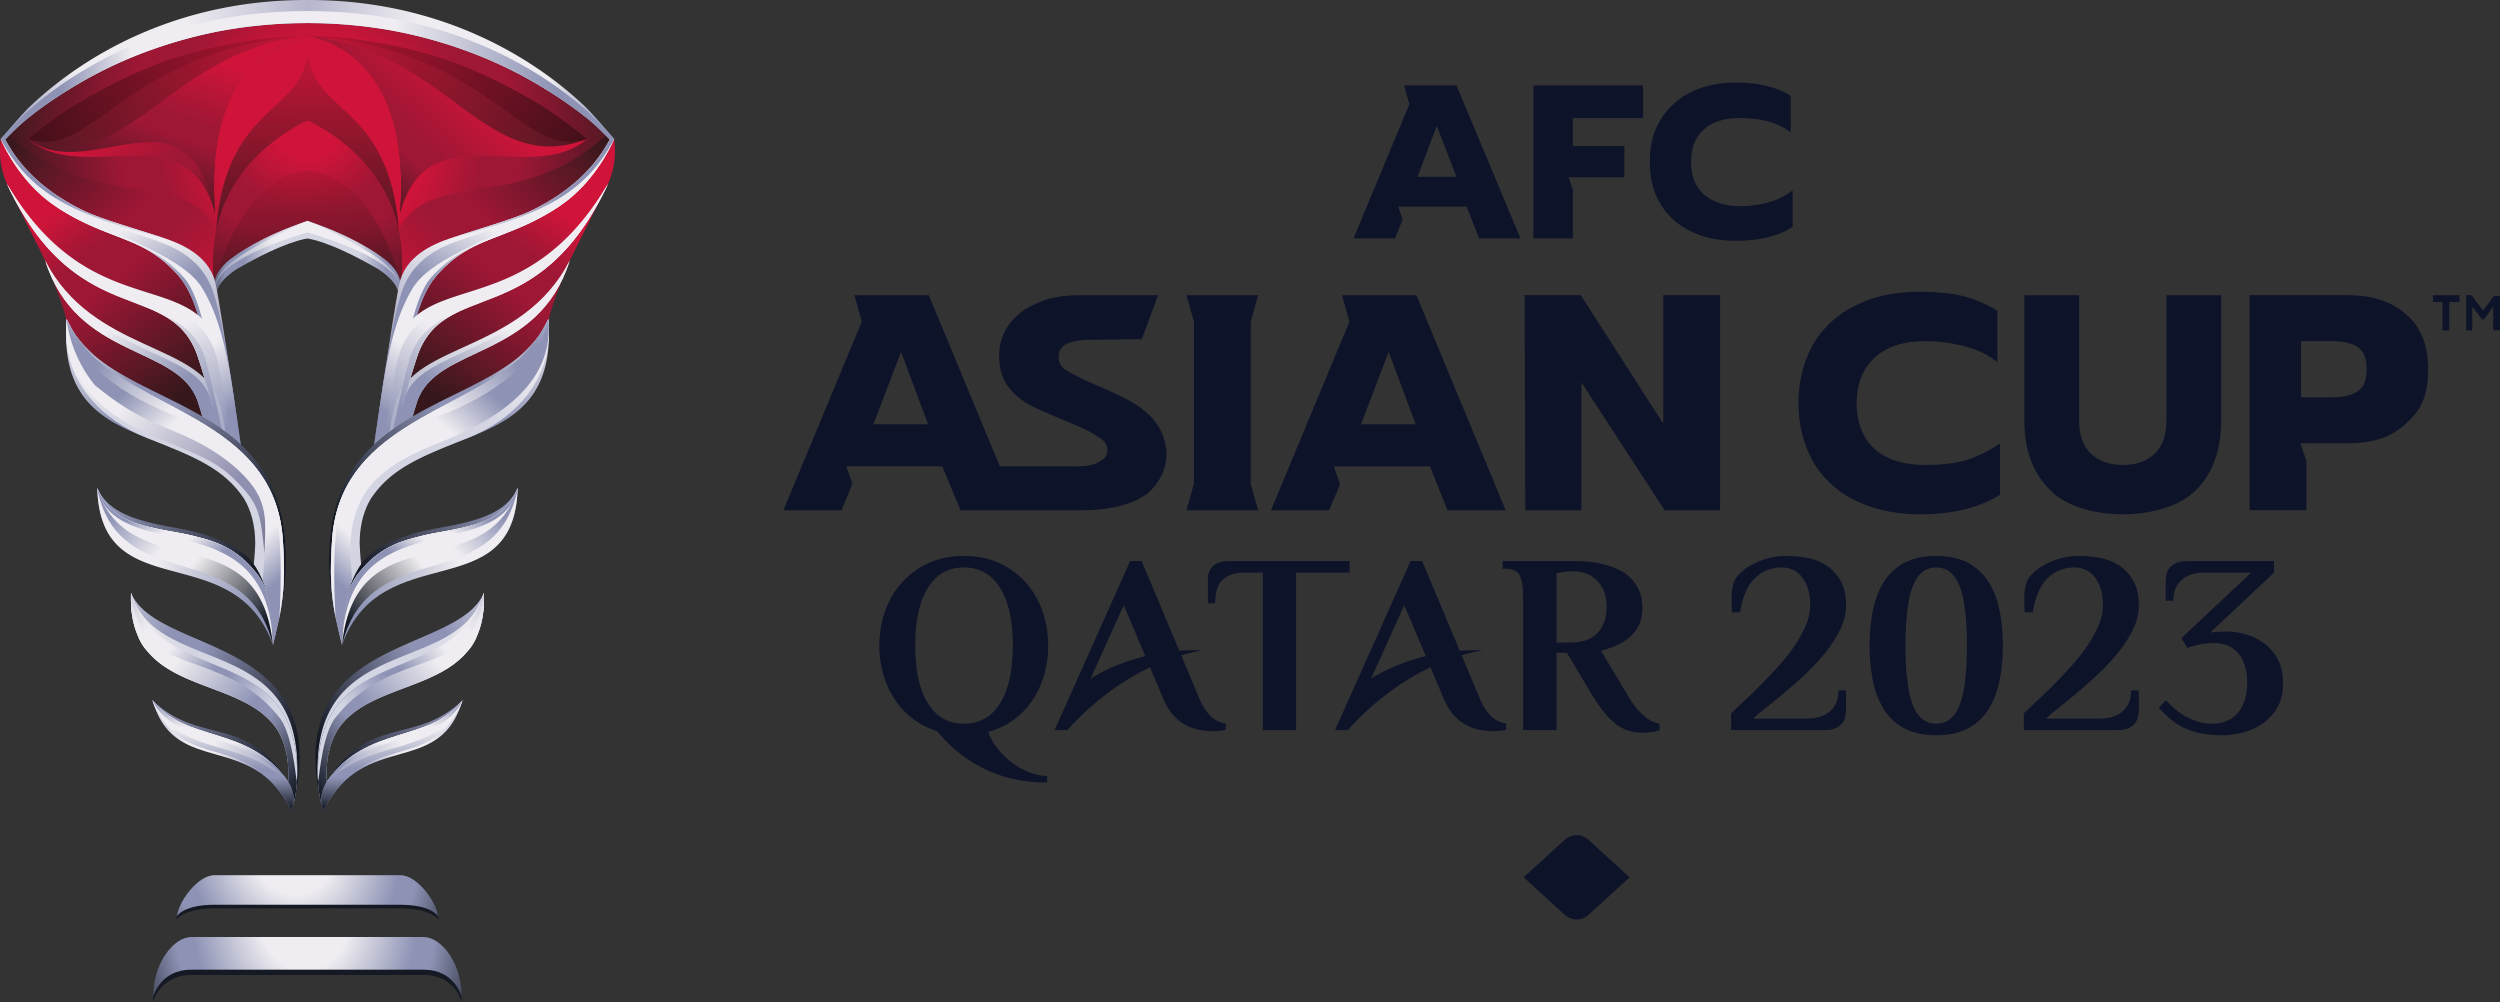 <svg xmlns="http://www.w3.org/2000/svg" xmlns:xlink="http://www.w3.org/1999/xlink" width="472.496" height="189.417" viewBox="0 0 125.015 50.117"><rect x="0" y="0" width="125.015" height="50.117" fill="#333333" stroke="none"/><defs><linearGradient xlink:href="#a" id="aA" x1="0" x2="1" y1="0" y2="0" gradientTransform="matrix(-16.895 14.663 14.662 16.895 27.693 17.29)" gradientUnits="userSpaceOnUse" spreadMethod="pad"/><linearGradient id="a" x1="0" x2="1" y1="0" y2="0" gradientTransform="scale(-20.935 20.935) rotate(40.954 1.2 1.795)" gradientUnits="userSpaceOnUse" spreadMethod="pad"><stop offset="0" style="stop-opacity:1;stop-color:#efedf1"/><stop offset="0.194" style="stop-opacity:1;stop-color:#efedf1"/><stop offset="0.495" style="stop-opacity:1;stop-color:#8f8faf"/><stop offset="0.577" style="stop-opacity:1;stop-color:#8f8faf"/><stop offset="0.864" style="stop-opacity:1;stop-color:#151721"/><stop offset="1" style="stop-opacity:1;stop-color:#151721"/></linearGradient><linearGradient xlink:href="#b" id="aB" x1="0" x2="1" y1="0" y2="0" gradientTransform="matrix(-.309 0 0 -.309 .77 6.65)" gradientUnits="userSpaceOnUse" spreadMethod="pad"/><linearGradient id="b" x1="0" x2="1" y1="0" y2="0" gradientTransform="rotate(180 -27.987 -8.614) scale(.289)" gradientUnits="userSpaceOnUse" spreadMethod="pad"><stop offset="0" style="stop-opacity:1;stop-color:#acaac2"/><stop offset="0.011" style="stop-opacity:1;stop-color:#acaac2"/><stop offset="0.508" style="stop-opacity:1;stop-color:#efedf1"/><stop offset="0.701" style="stop-opacity:1;stop-color:#efedf1"/><stop offset="0.999" style="stop-opacity:1;stop-color:#8f8faf"/><stop offset="0.999" style="stop-opacity:1;stop-color:#8f8faf"/><stop offset="1" style="stop-opacity:1;stop-color:#8f8faf"/></linearGradient><linearGradient xlink:href="#d" id="aD" x1="0" x2="1" y1="0" y2="0" gradientTransform="matrix(-.316 0 0 -.316 30.365 6.673)" gradientUnits="userSpaceOnUse" spreadMethod="pad"/><linearGradient id="d" x1="0" x2="1" y1="0" y2="0" gradientTransform="matrix(-.296 0 0 -.296 -28.276 -17.206)" gradientUnits="userSpaceOnUse" spreadMethod="pad"><stop offset="0" style="stop-opacity:1;stop-color:#acaac2"/><stop offset="0.011" style="stop-opacity:1;stop-color:#acaac2"/><stop offset="0.508" style="stop-opacity:1;stop-color:#efedf1"/><stop offset="0.701" style="stop-opacity:1;stop-color:#efedf1"/><stop offset="0.999" style="stop-opacity:1;stop-color:#8f8faf"/><stop offset="0.999" style="stop-opacity:1;stop-color:#8f8faf"/><stop offset="1" style="stop-opacity:1;stop-color:#8f8faf"/></linearGradient><linearGradient xlink:href="#e" id="aE" x1="0" x2="1" y1="0" y2="0" gradientTransform="matrix(12.442 15.752 -15.752 12.442 -2.034 3.55)" gradientUnits="userSpaceOnUse" spreadMethod="pad"/><linearGradient id="e" x1="0" x2="1" y1="0" y2="0" gradientTransform="rotate(51.696 -8.523 -70.54) scale(18.786)" gradientUnits="userSpaceOnUse" spreadMethod="pad"><stop offset="0" style="stop-opacity:1;stop-color:#d01439"/><stop offset="0.334" style="stop-opacity:1;stop-color:#d01439"/><stop offset="0.42" style="stop-opacity:1;stop-color:#d01439"/><stop offset="0.554" style="stop-opacity:1;stop-color:#9e1735"/><stop offset="0.648" style="stop-opacity:1;stop-color:#9e1735"/><stop offset="0.974" style="stop-opacity:1;stop-color:#36181c"/><stop offset="1" style="stop-opacity:1;stop-color:#36181c"/></linearGradient><linearGradient xlink:href="#f" id="aF" x1="0" x2="1" y1="0" y2="0" gradientTransform="matrix(-12.443 15.753 15.753 12.443 32.784 3.55)" gradientUnits="userSpaceOnUse" spreadMethod="pad"/><linearGradient id="f" x1="0" x2="1" y1="0" y2="0" gradientTransform="scale(-18.786 18.786) rotate(51.696 1.798 .893)" gradientUnits="userSpaceOnUse" spreadMethod="pad"><stop offset="0" style="stop-opacity:1;stop-color:#d01439"/><stop offset="0.334" style="stop-opacity:1;stop-color:#d01439"/><stop offset="0.42" style="stop-opacity:1;stop-color:#d01439"/><stop offset="0.554" style="stop-opacity:1;stop-color:#9e1735"/><stop offset="0.648" style="stop-opacity:1;stop-color:#9e1735"/><stop offset="0.975" style="stop-opacity:1;stop-color:#36181c"/><stop offset="1" style="stop-opacity:1;stop-color:#36181c"/></linearGradient><linearGradient xlink:href="#g" id="aG" x1="0" x2="1" y1="0" y2="0" gradientTransform="matrix(11.398 -11.552 11.552 11.398 17.537 17.168)" gradientUnits="userSpaceOnUse" spreadMethod="pad"/><linearGradient id="g" x1="0" x2="1" y1="0" y2="0" gradientTransform="rotate(-45.385 -28.97 44.473) scale(15.188)" gradientUnits="userSpaceOnUse" spreadMethod="pad"><stop offset="0" style="stop-opacity:1;stop-color:#d01439"/><stop offset="0.177" style="stop-opacity:1;stop-color:#d01439"/><stop offset="0.45" style="stop-opacity:1;stop-color:#9e1735"/><stop offset="0.573" style="stop-opacity:1;stop-color:#9e1735"/><stop offset="1" style="stop-opacity:1;stop-color:#36181c"/></linearGradient><linearGradient xlink:href="#h" id="aH" x1="0" x2="1" y1="0" y2="0" gradientTransform="matrix(-11.398 -11.552 -11.552 11.398 13.213 17.168)" gradientUnits="userSpaceOnUse" spreadMethod="pad"/><linearGradient id="h" x1="0" x2="1" y1="0" y2="0" gradientTransform="scale(-15.188 15.188) rotate(-45.385 .878 -3.733)" gradientUnits="userSpaceOnUse" spreadMethod="pad"><stop offset="0" style="stop-opacity:1;stop-color:#d01439"/><stop offset="0.177" style="stop-opacity:1;stop-color:#d01439"/><stop offset="0.45" style="stop-opacity:1;stop-color:#9e1735"/><stop offset="0.573" style="stop-opacity:1;stop-color:#9e1735"/><stop offset="1" style="stop-opacity:1;stop-color:#36181c"/></linearGradient><linearGradient xlink:href="#j" id="aJ" x1="0" x2="1" y1="0" y2="0" gradientTransform="matrix(-.13 12.598 -12.598 -.13 15.483 1.307)" gradientUnits="userSpaceOnUse" spreadMethod="pad"/><linearGradient id="j" x1="0" x2="1" y1="0" y2="0" gradientTransform="rotate(90.593 -10.102 -31.998) scale(11.79)" gradientUnits="userSpaceOnUse" spreadMethod="pad"><stop offset="0" style="stop-opacity:1;stop-color:#d01439"/><stop offset="0.027" style="stop-opacity:1;stop-color:#d01439"/><stop offset="1" style="stop-opacity:1;stop-color:#36181c"/></linearGradient><linearGradient xlink:href="#k" id="aK" x1="0" x2="1" y1="0" y2="0" gradientTransform="matrix(10.858 11.763 11.763 -10.858 2.468 -2.047)" gradientUnits="userSpaceOnUse" spreadMethod="pad"/><linearGradient id="k" x1="0" x2="1" y1="0" y2="0" gradientTransform="scale(14.981 -14.981) rotate(-47.291 .119 4.992)" gradientUnits="userSpaceOnUse" spreadMethod="pad"><stop offset="0" style="stop-opacity:1;stop-color:#36181c"/><stop offset="0.004" style="stop-opacity:1;stop-color:#36181c"/><stop offset="0.335" style="stop-opacity:1;stop-color:#d01439"/><stop offset="0.488" style="stop-opacity:1;stop-color:#d01439"/><stop offset="0.723" style="stop-opacity:1;stop-color:#9e1735"/><stop offset="0.785" style="stop-opacity:1;stop-color:#9e1735"/><stop offset="1" style="stop-opacity:1;stop-color:#36181c"/></linearGradient><linearGradient xlink:href="#l" id="aL" x1="0" x2="1" y1="0" y2="0" gradientTransform="matrix(.439 8.022 -8.022 .439 14.963 6.434)" gradientUnits="userSpaceOnUse" spreadMethod="pad"/><linearGradient id="l" x1="0" x2="1" y1="0" y2="0" gradientTransform="scale(7.519) rotate(86.871 -1.615 -4.157)" gradientUnits="userSpaceOnUse" spreadMethod="pad"><stop offset="0" style="stop-opacity:1;stop-color:#cc1438"/><stop offset="0.001" style="stop-opacity:1;stop-color:#cc1438"/><stop offset="0.03" style="stop-opacity:1;stop-color:#d01439"/><stop offset="0.056" style="stop-opacity:1;stop-color:#d01439"/><stop offset="1" style="stop-opacity:1;stop-color:#36181c"/></linearGradient><linearGradient xlink:href="#m" id="aM" x1="0" x2="1" y1="0" y2="0" gradientTransform="matrix(3.196 -9.056 9.056 3.196 6.28 10.332)" gradientUnits="userSpaceOnUse" spreadMethod="pad"/><linearGradient id="m" x1="0" x2="1" y1="0" y2="0" gradientTransform="scale(8.988) rotate(-70.56 -3.91 3.229)" gradientUnits="userSpaceOnUse" spreadMethod="pad"><stop offset="0" style="stop-opacity:1;stop-color:#36181c"/><stop offset="0.005" style="stop-opacity:1;stop-color:#36181c"/><stop offset="0.436" style="stop-opacity:1;stop-color:#9e1735"/><stop offset="0.534" style="stop-opacity:1;stop-color:#9e1735"/><stop offset="0.876" style="stop-opacity:1;stop-color:#d01439"/><stop offset="0.925" style="stop-opacity:1;stop-color:#d01439"/><stop offset="1" style="stop-opacity:1;stop-color:#d01439"/></linearGradient><linearGradient xlink:href="#n" id="aN" x1="0" x2="1" y1="0" y2="0" gradientTransform="matrix(-18.223 9.942 -9.942 -18.223 16.436 -.255)" gradientUnits="userSpaceOnUse" spreadMethod="pad"/><linearGradient id="n" x1="0" x2="1" y1="0" y2="0" gradientTransform="rotate(151.385 -17.635 -17.113) scale(19.427)" gradientUnits="userSpaceOnUse" spreadMethod="pad"><stop offset="0" style="stop-opacity:1;stop-color:#d01439"/><stop offset="0.027" style="stop-opacity:1;stop-color:#d01439"/><stop offset="1" style="stop-opacity:1;stop-color:#36181c"/></linearGradient><linearGradient xlink:href="#o" id="aO" x1="0" x2="1" y1="0" y2="0" gradientTransform="matrix(-19.117 10.431 -10.431 -19.117 17.315 -.735)" gradientUnits="userSpaceOnUse" spreadMethod="pad"/><linearGradient id="o" x1="0" x2="1" y1="0" y2="0" gradientTransform="rotate(151.381 -17.165 -17.233) scale(20.381)" gradientUnits="userSpaceOnUse" spreadMethod="pad"><stop offset="0" style="stop-opacity:1;stop-color:#cc1438"/><stop offset="0.027" style="stop-opacity:1;stop-color:#cc1438"/><stop offset="1" style="stop-opacity:1;stop-color:#220f12"/></linearGradient><linearGradient xlink:href="#p" id="aP" x1="0" x2="1" y1="0" y2="0" gradientTransform="matrix(-3.196 -9.056 -9.056 3.196 24.48 10.332)" gradientUnits="userSpaceOnUse" spreadMethod="pad"/><linearGradient id="p" x1="0" x2="1" y1="0" y2="0" gradientTransform="scale(-8.988 8.988) rotate(-70.56 .796 -3.423)" gradientUnits="userSpaceOnUse" spreadMethod="pad"><stop offset="0" style="stop-opacity:1;stop-color:#36181c"/><stop offset="0.005" style="stop-opacity:1;stop-color:#36181c"/><stop offset="0.436" style="stop-opacity:1;stop-color:#9e1735"/><stop offset="0.534" style="stop-opacity:1;stop-color:#9e1735"/><stop offset="0.876" style="stop-opacity:1;stop-color:#d01439"/><stop offset="0.925" style="stop-opacity:1;stop-color:#d01439"/><stop offset="1" style="stop-opacity:1;stop-color:#d01439"/></linearGradient><linearGradient xlink:href="#q" id="aQ" x1="0" x2="1" y1="0" y2="0" gradientTransform="matrix(-10.858 11.763 -11.763 -10.858 28.291 -2.047)" gradientUnits="userSpaceOnUse" spreadMethod="pad"/><linearGradient id="q" x1="0" x2="1" y1="0" y2="0" gradientTransform="rotate(132.709 -9.555 -19.298) scale(14.981)" gradientUnits="userSpaceOnUse" spreadMethod="pad"><stop offset="0" style="stop-opacity:1;stop-color:#36181c"/><stop offset="0.004" style="stop-opacity:1;stop-color:#36181c"/><stop offset="0.335" style="stop-opacity:1;stop-color:#d01439"/><stop offset="0.488" style="stop-opacity:1;stop-color:#d01439"/><stop offset="0.723" style="stop-opacity:1;stop-color:#9e1735"/><stop offset="0.785" style="stop-opacity:1;stop-color:#9e1735"/><stop offset="1" style="stop-opacity:1;stop-color:#36181c"/></linearGradient><linearGradient xlink:href="#r" id="aR" x1="0" x2="1" y1="0" y2="0" gradientTransform="matrix(18.223 9.942 9.942 -18.223 14.324 -.255)" gradientUnits="userSpaceOnUse" spreadMethod="pad"/><linearGradient id="r" x1="0" x2="1" y1="0" y2="0" gradientTransform="scale(19.427 -19.427) rotate(-28.615 1.277 4.978)" gradientUnits="userSpaceOnUse" spreadMethod="pad"><stop offset="0" style="stop-opacity:1;stop-color:#d01439"/><stop offset="0.027" style="stop-opacity:1;stop-color:#d01439"/><stop offset="1" style="stop-opacity:1;stop-color:#36181c"/></linearGradient><linearGradient xlink:href="#s" id="aS" x1="0" x2="1" y1="0" y2="0" gradientTransform="matrix(10.893 0 0 10.893 9.889 12.972)" gradientUnits="userSpaceOnUse" spreadMethod="pad"/><linearGradient id="s" x1="0" x2="1" y1="0" y2="0" gradientTransform="matrix(10.195 0 0 10.195 -47.438 -11.311)" gradientUnits="userSpaceOnUse" spreadMethod="pad"><stop offset="0" style="stop-opacity:1;stop-color:#141924"/><stop offset="0.128" style="stop-opacity:1;stop-color:#8e93b5"/><stop offset="0.211" style="stop-opacity:1;stop-color:#8e93b5"/><stop offset="0.339" style="stop-opacity:1;stop-color:#d4d5e3"/><stop offset="0.372" style="stop-opacity:1;stop-color:#d4d5e3"/><stop offset="0.728" style="stop-opacity:1;stop-color:#d4d5e3"/><stop offset="0.739" style="stop-opacity:1;stop-color:#d4d5e3"/><stop offset="0.866" style="stop-opacity:1;stop-color:#8e93b5"/><stop offset="0.918" style="stop-opacity:1;stop-color:#8e93b5"/><stop offset="1" style="stop-opacity:1;stop-color:#141924"/></linearGradient><linearGradient xlink:href="#t" id="aT" x1="0" x2="1" y1="0" y2="0" gradientTransform="matrix(19.117 10.431 10.431 -19.117 13.444 -.735)" gradientUnits="userSpaceOnUse" spreadMethod="pad"/><linearGradient id="t" x1="0" x2="1" y1="0" y2="0" gradientTransform="scale(20.381 -20.381) rotate(-28.619 1.24 4.835)" gradientUnits="userSpaceOnUse" spreadMethod="pad"><stop offset="0" style="stop-opacity:1;stop-color:#cc1438"/><stop offset="0.027" style="stop-opacity:1;stop-color:#cc1438"/><stop offset="1" style="stop-opacity:1;stop-color:#220f12"/></linearGradient><linearGradient xlink:href="#u" id="aU" x1="0" x2="1" y1="0" y2="0" gradientTransform="matrix(9.82 0 0 9.82 10.393 12.767)" gradientUnits="userSpaceOnUse" spreadMethod="pad"/><linearGradient id="u" x1="0" x2="1" y1="0" y2="0" gradientTransform="matrix(9.19 0 0 9.19 -46.966 -11.503)" gradientUnits="userSpaceOnUse" spreadMethod="pad"><stop offset="0" style="stop-opacity:1;stop-color:#8e93b5"/><stop offset="0.007" style="stop-opacity:1;stop-color:#8e93b5"/><stop offset="0.337" style="stop-opacity:1;stop-color:#efedf1"/><stop offset="0.483" style="stop-opacity:1;stop-color:#efedf1"/><stop offset="0.71" style="stop-opacity:1;stop-color:#efedf1"/><stop offset="0.824" style="stop-opacity:1;stop-color:#efedf1"/><stop offset="1" style="stop-opacity:1;stop-color:#8e93b5"/></linearGradient><linearGradient xlink:href="#v" id="aV" x1="0" x2="1" y1="0" y2="0" gradientTransform="matrix(13.866 21.989 -21.989 13.866 1.951 5.034)" gradientUnits="userSpaceOnUse" spreadMethod="pad"/><linearGradient id="v" x1="0" x2="1" y1="0" y2="0" gradientTransform="scale(24.328) rotate(57.765 -.43 -2.43)" gradientUnits="userSpaceOnUse" spreadMethod="pad"><stop offset="0" style="stop-opacity:1;stop-color:#efedf1"/><stop offset="0.174" style="stop-opacity:1;stop-color:#efedf1"/><stop offset="0.359" style="stop-opacity:1;stop-color:#efedf1"/><stop offset="0.645" style="stop-opacity:1;stop-color:#8e93b5"/><stop offset="0.673" style="stop-opacity:1;stop-color:#8e93b5"/><stop offset="0.771" style="stop-opacity:1;stop-color:#141924"/><stop offset="0.773" style="stop-opacity:1;stop-color:#141924"/><stop offset="1" style="stop-opacity:1;stop-color:#141924"/></linearGradient><linearGradient xlink:href="#w" id="aW" x1="0" x2="1" y1="0" y2="0" gradientTransform="matrix(13.866 21.989 -21.989 13.866 1.8 5.13)" gradientUnits="userSpaceOnUse" spreadMethod="pad"/><linearGradient id="w" x1="0" x2="1" y1="0" y2="0" gradientTransform="scale(24.328) rotate(57.765 -.436 -2.433)" gradientUnits="userSpaceOnUse" spreadMethod="pad"><stop offset="0" style="stop-opacity:1;stop-color:#efedf1"/><stop offset="0.199" style="stop-opacity:1;stop-color:#efedf1"/><stop offset="0.295" style="stop-opacity:1;stop-color:#efedf1"/><stop offset="0.443" style="stop-opacity:1;stop-color:#8e93b5"/><stop offset="0.481" style="stop-opacity:1;stop-color:#8e93b5"/><stop offset="0.615" style="stop-opacity:1;stop-color:#8e93b5"/><stop offset="0.674" style="stop-opacity:1;stop-color:#8e93b5"/><stop offset="0.881" style="stop-opacity:1;stop-color:#141924"/><stop offset="0.882" style="stop-opacity:1;stop-color:#141924"/><stop offset="1" style="stop-opacity:1;stop-color:#141924"/></linearGradient><linearGradient xlink:href="#x" id="aX" x1="0" x2="1" y1="0" y2="0" gradientTransform="matrix(13.753 18.392 -18.392 13.753 1.788 8.198)" gradientUnits="userSpaceOnUse" spreadMethod="pad"/><linearGradient id="x" x1="0" x2="1" y1="0" y2="0" gradientTransform="rotate(53.211 -11.759 -62.812) scale(21.492)" gradientUnits="userSpaceOnUse" spreadMethod="pad"><stop offset="0" style="stop-opacity:1;stop-color:#efedf1"/><stop offset="0.253" style="stop-opacity:1;stop-color:#efedf1"/><stop offset="0.339" style="stop-opacity:1;stop-color:#efedf1"/><stop offset="0.473" style="stop-opacity:1;stop-color:#efedf1"/><stop offset="0.565" style="stop-opacity:1;stop-color:#efedf1"/><stop offset="0.864" style="stop-opacity:1;stop-color:#8e93b5"/><stop offset="0.894" style="stop-opacity:1;stop-color:#8e93b5"/><stop offset="1" style="stop-opacity:1;stop-color:#8e93b5"/></linearGradient><linearGradient xlink:href="#y" id="aY" x1="0" x2="1" y1="0" y2="0" gradientTransform="matrix(10.821 17.161 -17.161 10.821 4.203 8.822)" gradientUnits="userSpaceOnUse" spreadMethod="pad"/><linearGradient id="y" x1="0" x2="1" y1="0" y2="0" gradientTransform="rotate(57.765 -12.607 -55.419) scale(18.986)" gradientUnits="userSpaceOnUse" spreadMethod="pad"><stop offset="0" style="stop-opacity:1;stop-color:#efedf1"/><stop offset="0.075" style="stop-opacity:1;stop-color:#efedf1"/><stop offset="0.206" style="stop-opacity:1;stop-color:#efedf1"/><stop offset="0.409" style="stop-opacity:1;stop-color:#efedf1"/><stop offset="0.516" style="stop-opacity:1;stop-color:#efedf1"/><stop offset="0.683" style="stop-opacity:1;stop-color:#8e93b5"/><stop offset="1" style="stop-opacity:1;stop-color:#8e93b5"/></linearGradient><linearGradient xlink:href="#z" id="aZ" x1="0" x2="1" y1="0" y2="0" gradientTransform="matrix(12.003 16.051 -16.051 12.003 1.265 7.798)" gradientUnits="userSpaceOnUse" spreadMethod="pad"/><linearGradient id="z" x1="0" x2="1" y1="0" y2="0" gradientTransform="rotate(53.211 -11.63 -63.488) scale(18.757)" gradientUnits="userSpaceOnUse" spreadMethod="pad"><stop offset="0" style="stop-opacity:1;stop-color:#efedf1"/><stop offset="0.184" style="stop-opacity:1;stop-color:#efedf1"/><stop offset="0.27" style="stop-opacity:1;stop-color:#efedf1"/><stop offset="0.403" style="stop-opacity:1;stop-color:#efedf1"/><stop offset="0.576" style="stop-opacity:1;stop-color:#efedf1"/><stop offset="0.843" style="stop-opacity:1;stop-color:#8e93b5"/><stop offset="0.878" style="stop-opacity:1;stop-color:#8e93b5"/><stop offset="1" style="stop-opacity:1;stop-color:#141924"/></linearGradient><linearGradient xlink:href="#A" id="ba" x1="0" x2="1" y1="0" y2="0" gradientTransform="matrix(28.424 24.657 -24.657 28.425 .765 11.879)" gradientUnits="userSpaceOnUse" spreadMethod="pad"/><linearGradient id="A" x1="0" x2="1" y1="0" y2="0" gradientTransform="rotate(40.941 -11.468 -81.144) scale(35.215)" gradientUnits="userSpaceOnUse" spreadMethod="pad"><stop offset="0" style="stop-opacity:1;stop-color:#efedf1"/><stop offset="0.177" style="stop-opacity:1;stop-color:#efedf1"/><stop offset="0.45" style="stop-opacity:1;stop-color:#8e93b5"/><stop offset="0.573" style="stop-opacity:1;stop-color:#8e93b5"/><stop offset="1" style="stop-opacity:1;stop-color:#141924"/></linearGradient><linearGradient xlink:href="#B" id="bb" x1="0" x2="1" y1="0" y2="0" gradientTransform="matrix(12.089 16.166 -16.166 12.089 1.419 8.47)" gradientUnits="userSpaceOnUse" spreadMethod="pad"/><linearGradient id="B" x1="0" x2="1" y1="0" y2="0" gradientTransform="scale(18.891) rotate(53.211 -.645 -3.336)" gradientUnits="userSpaceOnUse" spreadMethod="pad"><stop offset="0" style="stop-opacity:1;stop-color:#efedf1"/><stop offset="0.253" style="stop-opacity:1;stop-color:#efedf1"/><stop offset="0.45" style="stop-opacity:1;stop-color:#efedf1"/><stop offset="0.754" style="stop-opacity:1;stop-color:#8e93b5"/><stop offset="0.809" style="stop-opacity:1;stop-color:#8e93b5"/><stop offset="1" style="stop-opacity:1;stop-color:#8e93b5"/></linearGradient><linearGradient xlink:href="#C" id="bc" x1="0" x2="1" y1="0" y2="0" gradientTransform="matrix(16.719 14.503 -14.503 16.719 .75 12.024)" gradientUnits="userSpaceOnUse" spreadMethod="pad"/><linearGradient id="C" x1="0" x2="1" y1="0" y2="0" gradientTransform="rotate(40.941 -11.657 -81.094) scale(20.713)" gradientUnits="userSpaceOnUse" spreadMethod="pad"><stop offset="0" style="stop-opacity:1;stop-color:#efedf1"/><stop offset="0.15" style="stop-opacity:1;stop-color:#efedf1"/><stop offset="0.288" style="stop-opacity:1;stop-color:#efedf1"/><stop offset="0.5" style="stop-opacity:1;stop-color:#8e93b5"/><stop offset="0.612" style="stop-opacity:1;stop-color:#8e93b5"/><stop offset="1" style="stop-opacity:1;stop-color:#141924"/></linearGradient><linearGradient xlink:href="#D" id="bd" x1="0" x2="1" y1="0" y2="0" gradientTransform="matrix(30.681 0 0 30.681 .035 3.493)" gradientUnits="userSpaceOnUse" spreadMethod="pad"/><linearGradient id="D" x1="0" x2="1" y1="0" y2="0" gradientTransform="matrix(28.713 0 0 28.713 -56.66 -20.182)" gradientUnits="userSpaceOnUse" spreadMethod="pad"><stop offset="0" style="stop-opacity:1;stop-color:#8e93b5"/><stop offset="0.121" style="stop-opacity:1;stop-color:#efedf1"/><stop offset="0.174" style="stop-opacity:1;stop-color:#efedf1"/><stop offset="0.302" style="stop-opacity:1;stop-color:#efedf1"/><stop offset="0.501" style="stop-opacity:1;stop-color:#b6b6cd"/><stop offset="0.678" style="stop-opacity:1;stop-color:#efedf1"/><stop offset="0.826" style="stop-opacity:1;stop-color:#efedf1"/><stop offset="0.894" style="stop-opacity:1;stop-color:#efedf1"/><stop offset="1" style="stop-opacity:1;stop-color:#8e93b5"/></linearGradient><linearGradient xlink:href="#E" id="be" x1="0" x2="1" y1="0" y2="0" gradientTransform="matrix(-30.681 0 0 -30.681 30.716 3.77)" gradientUnits="userSpaceOnUse" spreadMethod="pad"/><linearGradient id="E" x1="0" x2="1" y1="0" y2="0" gradientTransform="rotate(179.979 -13.974 -9.962) scale(28.713)" gradientUnits="userSpaceOnUse" spreadMethod="pad"><stop offset="0" style="stop-opacity:1;stop-color:#8e93b5"/><stop offset="0.09" style="stop-opacity:1;stop-color:#8e93b5"/><stop offset="0.095" style="stop-opacity:1;stop-color:#8e93b5"/><stop offset="0.356" style="stop-opacity:1;stop-color:#efedf1"/><stop offset="0.496" style="stop-opacity:1;stop-color:#efedf1"/><stop offset="0.712" style="stop-opacity:1;stop-color:#efedf1"/><stop offset="0.787" style="stop-opacity:1;stop-color:#efedf1"/><stop offset="0.902" style="stop-opacity:1;stop-color:#8e93b5"/><stop offset="0.924" style="stop-opacity:1;stop-color:#8e93b5"/><stop offset="1" style="stop-opacity:1;stop-color:#8e93b5"/></linearGradient><linearGradient xlink:href="#F" id="bf" x1="0" x2="1" y1="0" y2="0" gradientTransform="matrix(9.208 4.592 -4.592 9.209 .321 7.874)" gradientUnits="userSpaceOnUse" spreadMethod="pad"/><linearGradient id="F" x1="0" x2="1" y1="0" y2="0" gradientTransform="rotate(26.502 5.95 -127.776) scale(9.63)" gradientUnits="userSpaceOnUse" spreadMethod="pad"><stop offset="0" style="stop-opacity:1;stop-color:#8e93b5"/><stop offset="0.273" style="stop-opacity:1;stop-color:#8e93b5"/><stop offset="0.281" style="stop-opacity:1;stop-color:#8e93b5"/><stop offset="0.673" style="stop-opacity:1;stop-color:#d4d5e3"/><stop offset="0.746" style="stop-opacity:1;stop-color:#d4d5e3"/><stop offset="1" style="stop-opacity:1;stop-color:#d4d5e3"/></linearGradient><linearGradient xlink:href="#G" id="bg" x1="0" x2="1" y1="0" y2="0" gradientTransform="matrix(-13.866 21.989 21.989 13.866 28.799 5.034)" gradientUnits="userSpaceOnUse" spreadMethod="pad"/><linearGradient id="G" x1="0" x2="1" y1="0" y2="0" gradientTransform="scale(-24.328 24.328) rotate(57.765 1.31 .723)" gradientUnits="userSpaceOnUse" spreadMethod="pad"><stop offset="0" style="stop-opacity:1;stop-color:#efedf1"/><stop offset="0.174" style="stop-opacity:1;stop-color:#efedf1"/><stop offset="0.359" style="stop-opacity:1;stop-color:#efedf1"/><stop offset="0.645" style="stop-opacity:1;stop-color:#8e93b5"/><stop offset="0.673" style="stop-opacity:1;stop-color:#8e93b5"/><stop offset="0.771" style="stop-opacity:1;stop-color:#141924"/><stop offset="0.773" style="stop-opacity:1;stop-color:#141924"/><stop offset="1" style="stop-opacity:1;stop-color:#141924"/></linearGradient><linearGradient xlink:href="#H" id="bh" x1="0" x2="1" y1="0" y2="0" gradientTransform="matrix(-13.866 21.989 21.989 13.866 28.95 5.13)" gradientUnits="userSpaceOnUse" spreadMethod="pad"/><linearGradient id="H" x1="0" x2="1" y1="0" y2="0" gradientTransform="scale(-24.328 24.328) rotate(57.765 1.303 .72)" gradientUnits="userSpaceOnUse" spreadMethod="pad"><stop offset="0" style="stop-opacity:1;stop-color:#efedf1"/><stop offset="0.199" style="stop-opacity:1;stop-color:#efedf1"/><stop offset="0.295" style="stop-opacity:1;stop-color:#efedf1"/><stop offset="0.443" style="stop-opacity:1;stop-color:#8e93b5"/><stop offset="0.481" style="stop-opacity:1;stop-color:#8e93b5"/><stop offset="0.615" style="stop-opacity:1;stop-color:#8e93b5"/><stop offset="0.674" style="stop-opacity:1;stop-color:#8e93b5"/><stop offset="0.881" style="stop-opacity:1;stop-color:#141924"/><stop offset="0.882" style="stop-opacity:1;stop-color:#141924"/><stop offset="1" style="stop-opacity:1;stop-color:#141924"/></linearGradient><linearGradient xlink:href="#I" id="bi" x1="0" x2="1" y1="0" y2="0" gradientTransform="matrix(-13.753 18.392 18.392 13.753 28.962 8.198)" gradientUnits="userSpaceOnUse" spreadMethod="pad"/><linearGradient id="I" x1="0" x2="1" y1="0" y2="0" gradientTransform="scale(-21.492 21.492) rotate(53.211 1.421 1.007)" gradientUnits="userSpaceOnUse" spreadMethod="pad"><stop offset="0" style="stop-opacity:1;stop-color:#efedf1"/><stop offset="0.253" style="stop-opacity:1;stop-color:#efedf1"/><stop offset="0.339" style="stop-opacity:1;stop-color:#efedf1"/><stop offset="0.473" style="stop-opacity:1;stop-color:#efedf1"/><stop offset="0.565" style="stop-opacity:1;stop-color:#efedf1"/><stop offset="0.864" style="stop-opacity:1;stop-color:#8e93b5"/><stop offset="0.894" style="stop-opacity:1;stop-color:#8e93b5"/><stop offset="1" style="stop-opacity:1;stop-color:#8e93b5"/></linearGradient><linearGradient xlink:href="#J" id="bj" x1="0" x2="1" y1="0" y2="0" gradientTransform="matrix(-10.821 17.161 17.161 10.821 26.547 8.822)" gradientUnits="userSpaceOnUse" spreadMethod="pad"/><linearGradient id="J" x1="0" x2="1" y1="0" y2="0" gradientTransform="scale(-18.986 18.986) rotate(57.765 1.564 1.12)" gradientUnits="userSpaceOnUse" spreadMethod="pad"><stop offset="0" style="stop-opacity:1;stop-color:#efedf1"/><stop offset="0.075" style="stop-opacity:1;stop-color:#efedf1"/><stop offset="0.206" style="stop-opacity:1;stop-color:#efedf1"/><stop offset="0.409" style="stop-opacity:1;stop-color:#efedf1"/><stop offset="0.516" style="stop-opacity:1;stop-color:#efedf1"/><stop offset="0.683" style="stop-opacity:1;stop-color:#8e93b5"/><stop offset="1" style="stop-opacity:1;stop-color:#8e93b5"/></linearGradient><linearGradient xlink:href="#K" id="bk" x1="0" x2="1" y1="0" y2="0" gradientTransform="matrix(-12.003 16.051 16.051 12.003 29.485 7.798)" gradientUnits="userSpaceOnUse" spreadMethod="pad"/><linearGradient id="K" x1="0" x2="1" y1="0" y2="0" gradientTransform="scale(-18.757 18.757) rotate(53.211 1.635 1.118)" gradientUnits="userSpaceOnUse" spreadMethod="pad"><stop offset="0" style="stop-opacity:1;stop-color:#efedf1"/><stop offset="0.184" style="stop-opacity:1;stop-color:#efedf1"/><stop offset="0.27" style="stop-opacity:1;stop-color:#efedf1"/><stop offset="0.403" style="stop-opacity:1;stop-color:#efedf1"/><stop offset="0.576" style="stop-opacity:1;stop-color:#efedf1"/><stop offset="0.843" style="stop-opacity:1;stop-color:#8e93b5"/><stop offset="0.878" style="stop-opacity:1;stop-color:#8e93b5"/><stop offset="1" style="stop-opacity:1;stop-color:#141924"/></linearGradient><linearGradient xlink:href="#L" id="bl" x1="0" x2="1" y1="0" y2="0" gradientTransform="matrix(-28.424 24.657 24.657 28.425 29.984 11.879)" gradientUnits="userSpaceOnUse" spreadMethod="pad"/><linearGradient id="L" x1="0" x2="1" y1="0" y2="0" gradientTransform="scale(-35.215 35.215) rotate(40.941 .876 .914)" gradientUnits="userSpaceOnUse" spreadMethod="pad"><stop offset="0" style="stop-opacity:1;stop-color:#efedf1"/><stop offset="0.177" style="stop-opacity:1;stop-color:#efedf1"/><stop offset="0.45" style="stop-opacity:1;stop-color:#8e93b5"/><stop offset="0.573" style="stop-opacity:1;stop-color:#8e93b5"/><stop offset="1" style="stop-opacity:1;stop-color:#141924"/></linearGradient><linearGradient xlink:href="#M" id="bm" x1="0" x2="1" y1="0" y2="0" gradientTransform="matrix(-12.089 16.166 16.166 12.089 29.331 8.47)" gradientUnits="userSpaceOnUse" spreadMethod="pad"/><linearGradient id="M" x1="0" x2="1" y1="0" y2="0" gradientTransform="scale(-18.891 18.891) rotate(53.211 1.594 1.134)" gradientUnits="userSpaceOnUse" spreadMethod="pad"><stop offset="0" style="stop-opacity:1;stop-color:#efedf1"/><stop offset="0.253" style="stop-opacity:1;stop-color:#efedf1"/><stop offset="0.45" style="stop-opacity:1;stop-color:#efedf1"/><stop offset="0.754" style="stop-opacity:1;stop-color:#8e93b5"/><stop offset="0.809" style="stop-opacity:1;stop-color:#8e93b5"/><stop offset="1" style="stop-opacity:1;stop-color:#8e93b5"/></linearGradient><linearGradient xlink:href="#N" id="bn" x1="0" x2="1" y1="0" y2="0" gradientTransform="matrix(-16.719 14.503 14.503 16.719 30 12.024)" gradientUnits="userSpaceOnUse" spreadMethod="pad"/><linearGradient id="N" x1="0" x2="1" y1="0" y2="0" gradientTransform="scale(-20.713 20.713) rotate(40.941 1.48 1.556)" gradientUnits="userSpaceOnUse" spreadMethod="pad"><stop offset="0" style="stop-opacity:1;stop-color:#efedf1"/><stop offset="0.15" style="stop-opacity:1;stop-color:#efedf1"/><stop offset="0.288" style="stop-opacity:1;stop-color:#efedf1"/><stop offset="0.5" style="stop-opacity:1;stop-color:#8e93b5"/><stop offset="0.612" style="stop-opacity:1;stop-color:#8e93b5"/><stop offset="1" style="stop-opacity:1;stop-color:#141924"/></linearGradient><linearGradient xlink:href="#O" id="bo" x1="0" x2="1" y1="0" y2="0" gradientTransform="matrix(-9.209 4.592 4.592 9.209 30.429 7.874)" gradientUnits="userSpaceOnUse" spreadMethod="pad"/><linearGradient id="O" x1="0" x2="1" y1="0" y2="0" gradientTransform="scale(-9.63 9.63) rotate(26.502 5.01 5.386)" gradientUnits="userSpaceOnUse" spreadMethod="pad"><stop offset="0" style="stop-opacity:1;stop-color:#8e93b5"/><stop offset="0.273" style="stop-opacity:1;stop-color:#8e93b5"/><stop offset="0.281" style="stop-opacity:1;stop-color:#8e93b5"/><stop offset="0.673" style="stop-opacity:1;stop-color:#d4d5e3"/><stop offset="0.746" style="stop-opacity:1;stop-color:#d4d5e3"/><stop offset="1" style="stop-opacity:1;stop-color:#d4d5e3"/></linearGradient><linearGradient xlink:href="#R" id="br" x1="0" x2="1" y1="0" y2="0" gradientTransform="matrix(17.757 9.716 -9.716 17.757 .165 29.413)" gradientUnits="userSpaceOnUse" spreadMethod="pad"/><linearGradient id="R" x1="0" x2="1" y1="0" y2="0" gradientTransform="scale(18.943) rotate(28.685 -1.913 -5.729)" gradientUnits="userSpaceOnUse" spreadMethod="pad"><stop offset="0" style="stop-opacity:1;stop-color:#efedf1"/><stop offset="0.163" style="stop-opacity:1;stop-color:#efedf1"/><stop offset="0.414" style="stop-opacity:1;stop-color:#8e93b5"/><stop offset="0.503" style="stop-opacity:1;stop-color:#8e93b5"/><stop offset="0.813" style="stop-opacity:1;stop-color:#141924"/><stop offset="1" style="stop-opacity:1;stop-color:#141924"/></linearGradient><linearGradient xlink:href="#S" id="bs" x1="0" x2="1" y1="0" y2="0" gradientTransform="matrix(8.537 .19 -.19 8.537 4.557 37.644)" gradientUnits="userSpaceOnUse" spreadMethod="pad"/><linearGradient id="S" x1="0" x2="1" y1="0" y2="0" gradientTransform="matrix(7.989 .178 -.178 7.989 -52.428 11.778)" gradientUnits="userSpaceOnUse" spreadMethod="pad"><stop offset="0" style="stop-opacity:1;stop-color:#8e93b5"/><stop offset="0.013" style="stop-opacity:1;stop-color:#8e93b5"/><stop offset="0.031" style="stop-opacity:1;stop-color:#8e93b5"/><stop offset="0.57" style="stop-opacity:1;stop-color:#efedf1"/><stop offset="0.739" style="stop-opacity:1;stop-color:#efedf1"/><stop offset="1" style="stop-opacity:1;stop-color:#8e93b5"/></linearGradient><linearGradient xlink:href="#T" id="bt" x1="0" x2="1" y1="0" y2="0" gradientTransform="matrix(14.155 10.502 -10.502 14.155 4.479 30.25)" gradientUnits="userSpaceOnUse" spreadMethod="pad"/><linearGradient id="T" x1="0" x2="1" y1="0" y2="0" gradientTransform="scale(16.495) rotate(36.573 -2.037 -4.669)" gradientUnits="userSpaceOnUse" spreadMethod="pad"><stop offset="0" style="stop-opacity:1;stop-color:#efedf1"/><stop offset="0.123" style="stop-opacity:1;stop-color:#efedf1"/><stop offset="0.312" style="stop-opacity:1;stop-color:#d4d5e3"/><stop offset="0.379" style="stop-opacity:1;stop-color:#d4d5e3"/><stop offset="0.706" style="stop-opacity:1;stop-color:#d4d5e3"/><stop offset="0.756" style="stop-opacity:1;stop-color:#d4d5e3"/><stop offset="1" style="stop-opacity:1;stop-color:#8e93b5"/></linearGradient><linearGradient xlink:href="#U" id="bu" x1="0" x2="1" y1="0" y2="0" gradientTransform="matrix(0 6.263 -6.263 0 11.158 35.072)" gradientUnits="userSpaceOnUse" spreadMethod="pad"/><linearGradient id="U" x1="0" x2="1" y1="0" y2="0" gradientTransform="matrix(0 5.861 -5.861 0 -46.25 9.37)" gradientUnits="userSpaceOnUse" spreadMethod="pad"><stop offset="0" style="stop-opacity:1;stop-color:#efedf1"/><stop offset="0.212" style="stop-opacity:1;stop-color:#efedf1"/><stop offset="0.539" style="stop-opacity:1;stop-color:#8e93b5"/><stop offset="0.612" style="stop-opacity:1;stop-color:#8e93b5"/><stop offset="0.864" style="stop-opacity:1;stop-color:#141924"/><stop offset="1" style="stop-opacity:1;stop-color:#141924"/></linearGradient><linearGradient xlink:href="#V" id="bv" x1="0" x2="1" y1="0" y2="0" gradientTransform="matrix(7.104 2.528 -2.528 7.104 7.53 35.818)" gradientUnits="userSpaceOnUse" spreadMethod="pad"/><linearGradient id="V" x1="0" x2="1" y1="0" y2="0" gradientTransform="scale(7.057) rotate(19.589 -7.65 -19.662)" gradientUnits="userSpaceOnUse" spreadMethod="pad"><stop offset="0" style="stop-opacity:1;stop-color:#efedf1"/><stop offset="0.098" style="stop-opacity:1;stop-color:#efedf1"/><stop offset="0.452" style="stop-opacity:1;stop-color:#efedf1"/><stop offset="1" style="stop-opacity:1;stop-color:#8e93b5"/></linearGradient><linearGradient xlink:href="#W" id="bw" x1="0" x2="1" y1="0" y2="0" gradientTransform="matrix(0 4.614 -4.614 0 11.02 35.095)" gradientUnits="userSpaceOnUse" spreadMethod="pad"/><linearGradient id="W" x1="0" x2="1" y1="0" y2="0" gradientTransform="rotate(90 -27.886 -18.493) scale(4.318)" gradientUnits="userSpaceOnUse" spreadMethod="pad"><stop offset="0" style="stop-opacity:1;stop-color:#8e93b5"/><stop offset="0.009" style="stop-opacity:1;stop-color:#8e93b5"/><stop offset="0.277" style="stop-opacity:1;stop-color:#efedf1"/><stop offset="0.441" style="stop-opacity:1;stop-color:#efedf1"/><stop offset="0.694" style="stop-opacity:1;stop-color:#8e93b5"/><stop offset="0.763" style="stop-opacity:1;stop-color:#8e93b5"/><stop offset="1" style="stop-opacity:1;stop-color:#8e93b5"/></linearGradient><linearGradient xlink:href="#X" id="bx" x1="0" x2="1" y1="0" y2="0" gradientTransform="matrix(10.155 7.813 -7.813 10.155 -.194 26.578)" gradientUnits="userSpaceOnUse" spreadMethod="pad"/><linearGradient id="X" x1="0" x2="1" y1="0" y2="0" gradientTransform="rotate(37.573 -30.528 -82.888) scale(11.991)" gradientUnits="userSpaceOnUse" spreadMethod="pad"><stop offset="0" style="stop-opacity:1;stop-color:#8e93b5"/><stop offset="0.013" style="stop-opacity:1;stop-color:#8e93b5"/><stop offset="0.031" style="stop-opacity:1;stop-color:#8e93b5"/><stop offset="0.57" style="stop-opacity:1;stop-color:#efedf1"/><stop offset="0.739" style="stop-opacity:1;stop-color:#efedf1"/><stop offset="1" style="stop-opacity:1;stop-color:#8e93b5"/></linearGradient><linearGradient xlink:href="#Y" id="by" x1="0" x2="1" y1="0" y2="0" gradientTransform="matrix(13.217 10.819 -10.818 13.217 2.34 27.96)" gradientUnits="userSpaceOnUse" spreadMethod="pad"/><linearGradient id="Y" x1="0" x2="1" y1="0" y2="0" gradientTransform="rotate(39.301 -31.054 -74.961) scale(15.985)" gradientUnits="userSpaceOnUse" spreadMethod="pad"><stop offset="0" style="stop-opacity:1;stop-color:#8e93b5"/><stop offset="0.007" style="stop-opacity:1;stop-color:#8e93b5"/><stop offset="0.325" style="stop-opacity:1;stop-color:#efedf1"/><stop offset="0.485" style="stop-opacity:1;stop-color:#efedf1"/><stop offset="0.733" style="stop-opacity:1;stop-color:#8e93b5"/><stop offset="0.793" style="stop-opacity:1;stop-color:#8e93b5"/><stop offset="1" style="stop-opacity:1;stop-color:#141924"/></linearGradient><linearGradient xlink:href="#Z" id="bz" x1="0" x2="1" y1="0" y2="0" gradientTransform="matrix(20.89 11.834 -11.834 20.89 -3.48 17.32)" gradientUnits="userSpaceOnUse" spreadMethod="pad"/><linearGradient id="Z" x1="0" x2="1" y1="0" y2="0" gradientTransform="scale(22.469) rotate(29.531 -.723 -5.223)" gradientUnits="userSpaceOnUse" spreadMethod="pad"><stop offset="0" style="stop-opacity:1;stop-color:#efedf1"/><stop offset="0.163" style="stop-opacity:1;stop-color:#efedf1"/><stop offset="0.414" style="stop-opacity:1;stop-color:#8e93b5"/><stop offset="0.503" style="stop-opacity:1;stop-color:#8e93b5"/><stop offset="0.813" style="stop-opacity:1;stop-color:#141924"/><stop offset="1" style="stop-opacity:1;stop-color:#141924"/></linearGradient><linearGradient xlink:href="#aa" id="bA" x1="0" x2="1" y1="0" y2="0" gradientTransform="matrix(9.676 7.444 -7.444 9.676 3.338 28.603)" gradientUnits="userSpaceOnUse" spreadMethod="pad"/><linearGradient id="aa" x1="0" x2="1" y1="0" y2="0" gradientTransform="scale(11.425) rotate(37.573 -2.771 -6.747)" gradientUnits="userSpaceOnUse" spreadMethod="pad"><stop offset="0" style="stop-opacity:1;stop-color:#8e93b5"/><stop offset="0.013" style="stop-opacity:1;stop-color:#8e93b5"/><stop offset="0.025" style="stop-opacity:1;stop-color:#8e93b5"/><stop offset="0.405" style="stop-opacity:1;stop-color:#efedf1"/><stop offset="0.529" style="stop-opacity:1;stop-color:#efedf1"/><stop offset="0.721" style="stop-opacity:1;stop-color:#8e93b5"/><stop offset="0.783" style="stop-opacity:1;stop-color:#8e93b5"/><stop offset="1" style="stop-opacity:1;stop-color:#d4d5e3"/></linearGradient><linearGradient xlink:href="#ab" id="bB" x1="0" x2="1" y1="0" y2="0" gradientTransform="matrix(12.939 0 0 12.939 -.088 28.328)" gradientUnits="userSpaceOnUse" spreadMethod="pad"/><linearGradient id="ab" x1="0" x2="1" y1="0" y2="0" gradientTransform="matrix(12.109 0 0 12.109 -56.776 3.06)" gradientUnits="userSpaceOnUse" spreadMethod="pad"><stop offset="0" style="stop-opacity:1;stop-color:#8e93b5"/><stop offset="0.014" style="stop-opacity:1;stop-color:#8e93b5"/><stop offset="0.025" style="stop-opacity:1;stop-color:#8e93b5"/><stop offset="0.361" style="stop-opacity:1;stop-color:#efedf1"/><stop offset="0.612" style="stop-opacity:1;stop-color:#efedf1"/><stop offset="1" style="stop-opacity:1;stop-color:#8e93b5"/></linearGradient><linearGradient xlink:href="#ac" id="bC" x1="0" x2="1" y1="0" y2="0" gradientTransform="matrix(14.434 16.793 -16.793 14.434 2.46 15.29)" gradientUnits="userSpaceOnUse" spreadMethod="pad"/><linearGradient id="ac" x1="0" x2="1" y1="0" y2="0" gradientTransform="rotate(49.32 -17.24 -63.805) scale(20.724)" gradientUnits="userSpaceOnUse" spreadMethod="pad"><stop offset="0" style="stop-opacity:1;stop-color:#efedf1"/><stop offset="0.123" style="stop-opacity:1;stop-color:#efedf1"/><stop offset="0.312" style="stop-opacity:1;stop-color:#d4d5e3"/><stop offset="0.379" style="stop-opacity:1;stop-color:#d4d5e3"/><stop offset="0.704" style="stop-opacity:1;stop-color:#d4d5e3"/><stop offset="0.755" style="stop-opacity:1;stop-color:#d4d5e3"/><stop offset="1" style="stop-opacity:1;stop-color:#8e93b5"/></linearGradient><linearGradient xlink:href="#ad" id="bD" x1="0" x2="1" y1="0" y2="0" gradientTransform="matrix(12.278 9.893 -9.893 12.278 4.987 24.074)" gradientUnits="userSpaceOnUse" spreadMethod="pad"/><linearGradient id="ad" x1="0" x2="1" y1="0" y2="0" gradientTransform="rotate(38.861 -24.707 -74.202) scale(14.756)" gradientUnits="userSpaceOnUse" spreadMethod="pad"><stop offset="0" style="stop-opacity:1;stop-color:#8e93b5"/><stop offset="0.099" style="stop-opacity:1;stop-color:#8e93b5"/><stop offset="0.287" style="stop-opacity:1;stop-color:#efedf1"/><stop offset="0.394" style="stop-opacity:1;stop-color:#efedf1"/><stop offset="0.693" style="stop-opacity:1;stop-color:#141924"/><stop offset="0.778" style="stop-opacity:1;stop-color:#141924"/><stop offset="1" style="stop-opacity:1;stop-color:#141924"/></linearGradient><linearGradient xlink:href="#ae" id="bE" x1="0" x2="1" y1="0" y2="0" gradientTransform="matrix(9.399 7.173 -7.173 9.399 5.65 24.562)" gradientUnits="userSpaceOnUse" spreadMethod="pad"/><linearGradient id="ae" x1="0" x2="1" y1="0" y2="0" gradientTransform="rotate(37.349 -25.016 -76.278) scale(11.065)" gradientUnits="userSpaceOnUse" spreadMethod="pad"><stop offset="0" style="stop-opacity:1;stop-color:#efedf1"/><stop offset="0.157" style="stop-opacity:1;stop-color:#efedf1"/><stop offset="0.447" style="stop-opacity:1;stop-color:#efedf1"/><stop offset="0.664" style="stop-opacity:1;stop-color:#efedf1"/><stop offset="1" style="stop-opacity:1;stop-color:#efedf1"/></linearGradient><linearGradient xlink:href="#af" id="bF" x1="0" x2="1" y1="0" y2="0" gradientTransform="matrix(3.729 4.947 -4.947 3.729 7.544 24.994)" gradientUnits="userSpaceOnUse" spreadMethod="pad"/><linearGradient id="af" x1="0" x2="1" y1="0" y2="0" gradientTransform="scale(5.797) rotate(52.989 -4.27 -8.593)" gradientUnits="userSpaceOnUse" spreadMethod="pad"><stop offset="0" style="stop-opacity:1;stop-color:#8e93b5"/><stop offset="0.009" style="stop-opacity:1;stop-color:#8e93b5"/><stop offset="0.277" style="stop-opacity:1;stop-color:#efedf1"/><stop offset="0.441" style="stop-opacity:1;stop-color:#efedf1"/><stop offset="0.694" style="stop-opacity:1;stop-color:#8e93b5"/><stop offset="0.763" style="stop-opacity:1;stop-color:#8e93b5"/><stop offset="1" style="stop-opacity:1;stop-color:#8e93b5"/></linearGradient><linearGradient xlink:href="#ag" id="bG" x1="0" x2="1" y1="0" y2="0" gradientTransform="matrix(-13.876 -14.942 14.942 -13.876 14.34 29.003)" gradientUnits="userSpaceOnUse" spreadMethod="pad"/><linearGradient id="ag" x1="0" x2="1" y1="0" y2="0" gradientTransform="scale(-19.083) rotate(47.117 1.356 2.504)" gradientUnits="userSpaceOnUse" spreadMethod="pad"><stop offset="0" style="stop-opacity:1;stop-color:#8e93b5"/><stop offset="0.013" style="stop-opacity:1;stop-color:#8e93b5"/><stop offset="0.117" style="stop-opacity:1;stop-color:#efedf1"/><stop offset="0.22" style="stop-opacity:1;stop-color:#efedf1"/><stop offset="0.379" style="stop-opacity:1;stop-color:#efedf1"/><stop offset="0.469" style="stop-opacity:1;stop-color:#efedf1"/><stop offset="0.608" style="stop-opacity:1;stop-color:#8e93b5"/><stop offset="0.695" style="stop-opacity:1;stop-color:#8e93b5"/><stop offset="1" style="stop-opacity:1;stop-color:#8e93b5"/></linearGradient><linearGradient xlink:href="#ah" id="bH" x1="0" x2="1" y1="0" y2="0" gradientTransform="matrix(-16.007 -14.358 14.358 -16.007 15.855 29.286)" gradientUnits="userSpaceOnUse" spreadMethod="pad"/><linearGradient id="ah" x1="0" x2="1" y1="0" y2="0" gradientTransform="scale(-20.124) rotate(41.892 1.297 2.619)" gradientUnits="userSpaceOnUse" spreadMethod="pad"><stop offset="0" style="stop-opacity:1;stop-color:#efedf1"/><stop offset="0.403" style="stop-opacity:1;stop-color:#efedf1"/><stop offset="0.528" style="stop-opacity:1;stop-color:#efedf1"/><stop offset="0.721" style="stop-opacity:1;stop-color:#8e93b5"/><stop offset="0.782" style="stop-opacity:1;stop-color:#8e93b5"/><stop offset="0.994" style="stop-opacity:1;stop-color:#d4d5e3"/><stop offset="0.994" style="stop-opacity:1;stop-color:#d4d5e3"/><stop offset="1" style="stop-opacity:1;stop-color:#d4d5e3"/></linearGradient><linearGradient xlink:href="#ai" id="bI" x1="0" x2="1" y1="0" y2="0" gradientTransform="matrix(-17.757 9.716 9.716 17.757 30.585 29.413)" gradientUnits="userSpaceOnUse" spreadMethod="pad"/><linearGradient id="ai" x1="0" x2="1" y1="0" y2="0" gradientTransform="scale(-18.943 18.943) rotate(28.685 .32 3.005)" gradientUnits="userSpaceOnUse" spreadMethod="pad"><stop offset="0" style="stop-opacity:1;stop-color:#efedf1"/><stop offset="0.163" style="stop-opacity:1;stop-color:#efedf1"/><stop offset="0.414" style="stop-opacity:1;stop-color:#8e93b5"/><stop offset="0.503" style="stop-opacity:1;stop-color:#8e93b5"/><stop offset="0.813" style="stop-opacity:1;stop-color:#141924"/><stop offset="1" style="stop-opacity:1;stop-color:#141924"/></linearGradient><linearGradient xlink:href="#aj" id="bJ" x1="0" x2="1" y1="0" y2="0" gradientTransform="matrix(16.895 14.663 -14.662 16.895 3.057 17.29)" gradientUnits="userSpaceOnUse" spreadMethod="pad"/><linearGradient id="aj" x1="0" x2="1" y1="0" y2="0" gradientTransform="scale(20.935) rotate(40.954 -.82 -3.617)" gradientUnits="userSpaceOnUse" spreadMethod="pad"><stop offset="0" style="stop-opacity:1;stop-color:#efedf1"/><stop offset="0.194" style="stop-opacity:1;stop-color:#efedf1"/><stop offset="0.495" style="stop-opacity:1;stop-color:#8f8faf"/><stop offset="0.577" style="stop-opacity:1;stop-color:#8f8faf"/><stop offset="0.864" style="stop-opacity:1;stop-color:#151721"/><stop offset="1" style="stop-opacity:1;stop-color:#151721"/></linearGradient><linearGradient xlink:href="#ak" id="bK" x1="0" x2="1" y1="0" y2="0" gradientTransform="matrix(-8.537 .19 .19 8.537 26.193 37.644)" gradientUnits="userSpaceOnUse" spreadMethod="pad"/><linearGradient id="ak" x1="0" x2="1" y1="0" y2="0" gradientTransform="matrix(-7.989 .178 .178 7.989 -32.18 11.778)" gradientUnits="userSpaceOnUse" spreadMethod="pad"><stop offset="0" style="stop-opacity:1;stop-color:#8e93b5"/><stop offset="0.013" style="stop-opacity:1;stop-color:#8e93b5"/><stop offset="0.031" style="stop-opacity:1;stop-color:#8e93b5"/><stop offset="0.57" style="stop-opacity:1;stop-color:#efedf1"/><stop offset="0.739" style="stop-opacity:1;stop-color:#efedf1"/><stop offset="1" style="stop-opacity:1;stop-color:#8e93b5"/></linearGradient><linearGradient xlink:href="#al" id="bL" x1="0" x2="1" y1="0" y2="0" gradientTransform="matrix(-14.155 10.502 10.502 14.155 26.271 30.25)" gradientUnits="userSpaceOnUse" spreadMethod="pad"/><linearGradient id="al" x1="0" x2="1" y1="0" y2="0" gradientTransform="scale(-16.495 16.495) rotate(36.573 .528 3.092)" gradientUnits="userSpaceOnUse" spreadMethod="pad"><stop offset="0" style="stop-opacity:1;stop-color:#efedf1"/><stop offset="0.123" style="stop-opacity:1;stop-color:#efedf1"/><stop offset="0.312" style="stop-opacity:1;stop-color:#d4d5e3"/><stop offset="0.379" style="stop-opacity:1;stop-color:#d4d5e3"/><stop offset="0.706" style="stop-opacity:1;stop-color:#d4d5e3"/><stop offset="0.756" style="stop-opacity:1;stop-color:#d4d5e3"/><stop offset="1" style="stop-opacity:1;stop-color:#8e93b5"/></linearGradient><linearGradient xlink:href="#am" id="bM" x1="0" x2="1" y1="0" y2="0" gradientTransform="matrix(0 6.263 6.263 0 19.592 35.072)" gradientUnits="userSpaceOnUse" spreadMethod="pad"/><linearGradient id="am" x1="0" x2="1" y1="0" y2="0" gradientTransform="matrix(0 5.861 5.861 0 -38.358 9.37)" gradientUnits="userSpaceOnUse" spreadMethod="pad"><stop offset="0" style="stop-opacity:1;stop-color:#efedf1"/><stop offset="0.212" style="stop-opacity:1;stop-color:#efedf1"/><stop offset="0.539" style="stop-opacity:1;stop-color:#8e93b5"/><stop offset="0.612" style="stop-opacity:1;stop-color:#8e93b5"/><stop offset="0.864" style="stop-opacity:1;stop-color:#141924"/><stop offset="1" style="stop-opacity:1;stop-color:#141924"/></linearGradient><linearGradient xlink:href="#an" id="bN" x1="0" x2="1" y1="0" y2="0" gradientTransform="matrix(-7.104 2.528 2.528 7.104 23.22 35.818)" gradientUnits="userSpaceOnUse" spreadMethod="pad"/><linearGradient id="an" x1="0" x2="1" y1="0" y2="0" gradientTransform="scale(-7.057 7.057) rotate(19.589 -1.656 15.062)" gradientUnits="userSpaceOnUse" spreadMethod="pad"><stop offset="0" style="stop-opacity:1;stop-color:#efedf1"/><stop offset="0.098" style="stop-opacity:1;stop-color:#efedf1"/><stop offset="0.452" style="stop-opacity:1;stop-color:#efedf1"/><stop offset="1" style="stop-opacity:1;stop-color:#8e93b5"/></linearGradient><linearGradient xlink:href="#ao" id="bO" x1="0" x2="1" y1="0" y2="0" gradientTransform="matrix(0 4.614 4.614 0 19.73 35.095)" gradientUnits="userSpaceOnUse" spreadMethod="pad"/><linearGradient id="ao" x1="0" x2="1" y1="0" y2="0" gradientTransform="matrix(0 4.318 4.318 0 -38.23 9.392)" gradientUnits="userSpaceOnUse" spreadMethod="pad"><stop offset="0" style="stop-opacity:1;stop-color:#8e93b5"/><stop offset="0.009" style="stop-opacity:1;stop-color:#8e93b5"/><stop offset="0.277" style="stop-opacity:1;stop-color:#efedf1"/><stop offset="0.441" style="stop-opacity:1;stop-color:#efedf1"/><stop offset="0.694" style="stop-opacity:1;stop-color:#8e93b5"/><stop offset="0.763" style="stop-opacity:1;stop-color:#8e93b5"/><stop offset="1" style="stop-opacity:1;stop-color:#8e93b5"/></linearGradient><linearGradient xlink:href="#ap" id="bP" x1="0" x2="1" y1="0" y2="0" gradientTransform="matrix(-10.155 7.813 7.813 10.155 30.944 26.578)" gradientUnits="userSpaceOnUse" spreadMethod="pad"/><linearGradient id="ap" x1="0" x2="1" y1="0" y2="0" gradientTransform="scale(-11.991 11.991) rotate(37.573 .982 3.459)" gradientUnits="userSpaceOnUse" spreadMethod="pad"><stop offset="0" style="stop-opacity:1;stop-color:#8e93b5"/><stop offset="0.013" style="stop-opacity:1;stop-color:#8e93b5"/><stop offset="0.031" style="stop-opacity:1;stop-color:#8e93b5"/><stop offset="0.57" style="stop-opacity:1;stop-color:#efedf1"/><stop offset="0.739" style="stop-opacity:1;stop-color:#efedf1"/><stop offset="1" style="stop-opacity:1;stop-color:#8e93b5"/></linearGradient><linearGradient xlink:href="#aq" id="bQ" x1="0" x2="1" y1="0" y2="0" gradientTransform="matrix(-13.217 10.819 10.818 13.217 28.41 27.96)" gradientUnits="userSpaceOnUse" spreadMethod="pad"/><linearGradient id="aq" x1="0" x2="1" y1="0" y2="0" gradientTransform="scale(-15.985 15.985) rotate(39.301 .704 2.722)" gradientUnits="userSpaceOnUse" spreadMethod="pad"><stop offset="0" style="stop-opacity:1;stop-color:#8e93b5"/><stop offset="0.007" style="stop-opacity:1;stop-color:#8e93b5"/><stop offset="0.325" style="stop-opacity:1;stop-color:#efedf1"/><stop offset="0.485" style="stop-opacity:1;stop-color:#efedf1"/><stop offset="0.733" style="stop-opacity:1;stop-color:#8e93b5"/><stop offset="0.793" style="stop-opacity:1;stop-color:#8e93b5"/><stop offset="1" style="stop-opacity:1;stop-color:#141924"/></linearGradient><linearGradient xlink:href="#ar" id="bR" x1="0" x2="1" y1="0" y2="0" gradientTransform="matrix(-20.89 11.834 11.834 20.89 34.23 17.32)" gradientUnits="userSpaceOnUse" spreadMethod="pad"/><linearGradient id="ar" x1="0" x2="1" y1="0" y2="0" gradientTransform="scale(-22.469 22.469) rotate(29.531 1.16 1.92)" gradientUnits="userSpaceOnUse" spreadMethod="pad"><stop offset="0" style="stop-opacity:1;stop-color:#efedf1"/><stop offset="0.163" style="stop-opacity:1;stop-color:#efedf1"/><stop offset="0.414" style="stop-opacity:1;stop-color:#8e93b5"/><stop offset="0.503" style="stop-opacity:1;stop-color:#8e93b5"/><stop offset="0.813" style="stop-opacity:1;stop-color:#141924"/><stop offset="1" style="stop-opacity:1;stop-color:#141924"/></linearGradient><linearGradient xlink:href="#as" id="bS" x1="0" x2="1" y1="0" y2="0" gradientTransform="matrix(-9.676 7.444 7.444 9.676 27.412 28.603)" gradientUnits="userSpaceOnUse" spreadMethod="pad"/><linearGradient id="as" x1="0" x2="1" y1="0" y2="0" gradientTransform="scale(-11.425 11.425) rotate(37.573 .932 4.139)" gradientUnits="userSpaceOnUse" spreadMethod="pad"><stop offset="0" style="stop-opacity:1;stop-color:#8e93b5"/><stop offset="0.013" style="stop-opacity:1;stop-color:#8e93b5"/><stop offset="0.025" style="stop-opacity:1;stop-color:#8e93b5"/><stop offset="0.405" style="stop-opacity:1;stop-color:#efedf1"/><stop offset="0.529" style="stop-opacity:1;stop-color:#efedf1"/><stop offset="0.721" style="stop-opacity:1;stop-color:#8e93b5"/><stop offset="0.783" style="stop-opacity:1;stop-color:#8e93b5"/><stop offset="1" style="stop-opacity:1;stop-color:#d4d5e3"/></linearGradient><linearGradient xlink:href="#at" id="bT" x1="0" x2="1" y1="0" y2="0" gradientTransform="matrix(-12.939 0 0 12.939 30.838 28.328)" gradientUnits="userSpaceOnUse" spreadMethod="pad"/><linearGradient id="at" x1="0" x2="1" y1="0" y2="0" gradientTransform="matrix(-12.109 0 0 12.109 -27.833 3.06)" gradientUnits="userSpaceOnUse" spreadMethod="pad"><stop offset="0" style="stop-opacity:1;stop-color:#8e93b5"/><stop offset="0.014" style="stop-opacity:1;stop-color:#8e93b5"/><stop offset="0.025" style="stop-opacity:1;stop-color:#8e93b5"/><stop offset="0.361" style="stop-opacity:1;stop-color:#efedf1"/><stop offset="0.612" style="stop-opacity:1;stop-color:#efedf1"/><stop offset="1" style="stop-opacity:1;stop-color:#8e93b5"/></linearGradient><linearGradient xlink:href="#au" id="bU" x1="0" x2="1" y1="0" y2="0" gradientTransform="matrix(-14.434 16.793 16.793 14.434 28.29 15.29)" gradientUnits="userSpaceOnUse" spreadMethod="pad"/><linearGradient id="au" x1="0" x2="1" y1="0" y2="0" gradientTransform="scale(-20.724 20.724) rotate(49.32 1.21 1.367)" gradientUnits="userSpaceOnUse" spreadMethod="pad"><stop offset="0" style="stop-opacity:1;stop-color:#efedf1"/><stop offset="0.123" style="stop-opacity:1;stop-color:#efedf1"/><stop offset="0.312" style="stop-opacity:1;stop-color:#d4d5e3"/><stop offset="0.379" style="stop-opacity:1;stop-color:#d4d5e3"/><stop offset="0.704" style="stop-opacity:1;stop-color:#d4d5e3"/><stop offset="0.755" style="stop-opacity:1;stop-color:#d4d5e3"/><stop offset="1" style="stop-opacity:1;stop-color:#8e93b5"/></linearGradient><linearGradient xlink:href="#av" id="bV" x1="0" x2="1" y1="0" y2="0" gradientTransform="matrix(-12.278 9.893 9.893 12.278 25.763 24.074)" gradientUnits="userSpaceOnUse" spreadMethod="pad"/><linearGradient id="av" x1="0" x2="1" y1="0" y2="0" gradientTransform="scale(-14.756 14.756) rotate(38.861 1.193 3.098)" gradientUnits="userSpaceOnUse" spreadMethod="pad"><stop offset="0" style="stop-opacity:1;stop-color:#8e93b5"/><stop offset="0.099" style="stop-opacity:1;stop-color:#8e93b5"/><stop offset="0.287" style="stop-opacity:1;stop-color:#efedf1"/><stop offset="0.394" style="stop-opacity:1;stop-color:#efedf1"/><stop offset="0.693" style="stop-opacity:1;stop-color:#141924"/><stop offset="0.778" style="stop-opacity:1;stop-color:#141924"/><stop offset="1" style="stop-opacity:1;stop-color:#141924"/></linearGradient><linearGradient xlink:href="#aw" id="bW" x1="0" x2="1" y1="0" y2="0" gradientTransform="matrix(-9.399 7.173 7.173 9.399 25.1 24.562)" gradientUnits="userSpaceOnUse" spreadMethod="pad"/><linearGradient id="aw" x1="0" x2="1" y1="0" y2="0" gradientTransform="scale(-11.065 11.065) rotate(37.349 1.563 4.418)" gradientUnits="userSpaceOnUse" spreadMethod="pad"><stop offset="0" style="stop-opacity:1;stop-color:#efedf1"/><stop offset="0.157" style="stop-opacity:1;stop-color:#efedf1"/><stop offset="0.447" style="stop-opacity:1;stop-color:#efedf1"/><stop offset="0.664" style="stop-opacity:1;stop-color:#efedf1"/><stop offset="1" style="stop-opacity:1;stop-color:#efedf1"/></linearGradient><linearGradient xlink:href="#ax" id="bX" x1="0" x2="1" y1="0" y2="0" gradientTransform="matrix(-3.729 4.947 4.947 3.729 23.206 24.994)" gradientUnits="userSpaceOnUse" spreadMethod="pad"/><linearGradient id="ax" x1="0" x2="1" y1="0" y2="0" gradientTransform="scale(-5.797 5.797) rotate(52.989 3.027 6.046)" gradientUnits="userSpaceOnUse" spreadMethod="pad"><stop offset="0" style="stop-opacity:1;stop-color:#8e93b5"/><stop offset="0.009" style="stop-opacity:1;stop-color:#8e93b5"/><stop offset="0.277" style="stop-opacity:1;stop-color:#efedf1"/><stop offset="0.441" style="stop-opacity:1;stop-color:#efedf1"/><stop offset="0.694" style="stop-opacity:1;stop-color:#8e93b5"/><stop offset="0.763" style="stop-opacity:1;stop-color:#8e93b5"/><stop offset="1" style="stop-opacity:1;stop-color:#8e93b5"/></linearGradient><linearGradient xlink:href="#ay" id="bY" x1="0" x2="1" y1="0" y2="0" gradientTransform="matrix(13.876 -14.942 -14.942 -13.876 16.41 29.003)" gradientUnits="userSpaceOnUse" spreadMethod="pad"/><linearGradient id="ay" x1="0" x2="1" y1="0" y2="0" gradientTransform="scale(19.083 -19.083) rotate(47.117 -.861 -2.58)" gradientUnits="userSpaceOnUse" spreadMethod="pad"><stop offset="0" style="stop-opacity:1;stop-color:#8e93b5"/><stop offset="0.013" style="stop-opacity:1;stop-color:#8e93b5"/><stop offset="0.117" style="stop-opacity:1;stop-color:#efedf1"/><stop offset="0.22" style="stop-opacity:1;stop-color:#efedf1"/><stop offset="0.379" style="stop-opacity:1;stop-color:#efedf1"/><stop offset="0.469" style="stop-opacity:1;stop-color:#efedf1"/><stop offset="0.608" style="stop-opacity:1;stop-color:#8e93b5"/><stop offset="0.695" style="stop-opacity:1;stop-color:#8e93b5"/><stop offset="1" style="stop-opacity:1;stop-color:#8e93b5"/></linearGradient><linearGradient xlink:href="#az" id="bZ" x1="0" x2="1" y1="0" y2="0" gradientTransform="matrix(16.007 -14.358 -14.358 -16.007 14.895 29.286)" gradientUnits="userSpaceOnUse" spreadMethod="pad"/><linearGradient id="az" x1="0" x2="1" y1="0" y2="0" gradientTransform="scale(20.124 -20.124) rotate(41.892 -.805 -2.873)" gradientUnits="userSpaceOnUse" spreadMethod="pad"><stop offset="0" style="stop-opacity:1;stop-color:#efedf1"/><stop offset="0.403" style="stop-opacity:1;stop-color:#efedf1"/><stop offset="0.528" style="stop-opacity:1;stop-color:#efedf1"/><stop offset="0.721" style="stop-opacity:1;stop-color:#8e93b5"/><stop offset="0.782" style="stop-opacity:1;stop-color:#8e93b5"/><stop offset="0.994" style="stop-opacity:1;stop-color:#d4d5e3"/><stop offset="0.994" style="stop-opacity:1;stop-color:#d4d5e3"/><stop offset="1" style="stop-opacity:1;stop-color:#d4d5e3"/></linearGradient><radialGradient xlink:href="#c" id="aC" cx="0" cy="0" r="1" fx="0" fy="0" gradientTransform="matrix(16.667 6.621 -6.621 16.667 16.032 7.28)" gradientUnits="userSpaceOnUse" spreadMethod="pad"/><radialGradient id="c" cx="0" cy="0" r="1" fx="0" fy="0" gradientTransform="rotate(21.666 22.63 -117.25) scale(16.783)" gradientUnits="userSpaceOnUse" spreadMethod="pad"><stop offset="0" style="stop-opacity:1;stop-color:#d01439"/><stop offset="0.286" style="stop-opacity:1;stop-color:#d01439"/><stop offset="0.45" style="stop-opacity:1;stop-color:#9e1735"/><stop offset="0.552" style="stop-opacity:1;stop-color:#9e1735"/><stop offset="0.907" style="stop-opacity:1;stop-color:#36181c"/><stop offset="1" style="stop-opacity:1;stop-color:#36181c"/></radialGradient><radialGradient xlink:href="#i" id="aI" cx="0" cy="0" r="1" fx="0" fy="0" gradientTransform="matrix(0 11.407 -11.407 0 15.38 6.104)" gradientUnits="userSpaceOnUse" spreadMethod="pad"/><radialGradient id="i" cx="0" cy="0" r="1" fx="0" fy="0" gradientTransform="rotate(90 -12.28 -30.019) scale(10.675)" gradientUnits="userSpaceOnUse" spreadMethod="pad"><stop offset="0" style="stop-opacity:1;stop-color:#d01439"/><stop offset="0.157" style="stop-opacity:1;stop-color:#d01439"/><stop offset="0.399" style="stop-opacity:1;stop-color:#9e1735"/><stop offset="0.533" style="stop-opacity:1;stop-color:#9e1735"/><stop offset="1" style="stop-opacity:1;stop-color:#36181c"/></radialGradient><radialGradient xlink:href="#P" id="bp" cx="0" cy="0" r="1" fx="0" fy="0" gradientTransform="matrix(6.197 9.805 -8.821 5.575 14.611 42.552)" gradientUnits="userSpaceOnUse" spreadMethod="pad"/><radialGradient id="P" cx="0" cy="0" r="1" fx="0" fy="0" gradientTransform="matrix(5.8 9.176 -8.255 5.218 -43.02 16.371)" gradientUnits="userSpaceOnUse" spreadMethod="pad"><stop offset="0" style="stop-opacity:1;stop-color:#efedf1"/><stop offset="0.194" style="stop-opacity:1;stop-color:#efedf1"/><stop offset="0.495" style="stop-opacity:1;stop-color:#8e93b5"/><stop offset="0.577" style="stop-opacity:1;stop-color:#8e93b5"/><stop offset="0.864" style="stop-opacity:1;stop-color:#141924"/><stop offset="1" style="stop-opacity:1;stop-color:#141924"/></radialGradient><radialGradient xlink:href="#Q" id="bq" cx="0" cy="0" r="1" fx="0" fy="0" gradientTransform="matrix(2.217 12.354 -11.114 1.995 15.204 46.086)" gradientUnits="userSpaceOnUse" spreadMethod="pad"/><radialGradient id="Q" cx="0" cy="0" r="1" fx="0" fy="0" gradientTransform="matrix(2.075 11.562 -10.401 1.867 -42.465 19.679)" gradientUnits="userSpaceOnUse" spreadMethod="pad"><stop offset="0" style="stop-opacity:1;stop-color:#efedf1"/><stop offset="0.194" style="stop-opacity:1;stop-color:#efedf1"/><stop offset="0.495" style="stop-opacity:1;stop-color:#8e93b5"/><stop offset="0.577" style="stop-opacity:1;stop-color:#8e93b5"/><stop offset="0.864" style="stop-opacity:1;stop-color:#141924"/><stop offset="1" style="stop-opacity:1;stop-color:#141924"/></radialGradient></defs><path d="M17.525 27.686c.165-1.866.312-2.43 1.083-3.278.95-1.047 1.544-1.42 3.83-2.317 3.08-1.208 5.293-3.039 4.98-6.135-.229 1.999-1.421 3.315-1.424 3.317-2.233 1.82-3.203 1.884-4.964 2.753-1.214.6-2.163 1.353-2.763 2.084-.95 1.154-.788 2.14-.742 3.576" style="display:inline;fill:url(#aA);stroke:none;stroke-width:1.069"/><path d="m81.488 43.873-2 1.828c-.412.376-.883.376-1.296 0l-1.998-1.828 1.998-1.828c.413-.378.884-.378 1.297 0zM50.648 32.284c0-1.247-.215-2.21-.64-2.889-.428-.678-1.03-1.018-1.807-1.018-.777 0-1.377.34-1.8 1.018-.422.679-.633 1.642-.633 2.89 0 1.246.21 2.208.634 2.887.422.678 1.022 1.019 1.799 1.019.777 0 1.379-.34 1.806-1.019.426-.679.64-1.641.64-2.888m-6.673 0c0-.632.1-1.22.301-1.768.2-.547.487-1.02.859-1.422a4.018 4.018 0 0 1 1.332-.948A4.213 4.213 0 0 1 48.2 27.8c.64 0 1.218.116 1.736.346.516.23.958.547 1.325.948.368.402.651.875.853 1.422.2.547.3 1.136.3 1.768 0 .53-.07 1.03-.211 1.498-.14.47-.34.892-.596 1.268-.256.376-.57.696-.941.96a3.954 3.954 0 0 1-1.249.59c.11.307.275.596.493.865.218.269.466.503.743.705.277.2.565.356.864.467.299.11.582.166.846.166v.333c-.487 0-.973-.045-1.46-.134a6.599 6.599 0 0 1-1.435-.442 6.894 6.894 0 0 1-2.6-1.998 3.901 3.901 0 0 1-2.113-1.57 4.527 4.527 0 0 1-.576-1.247 5.111 5.111 0 0 1-.206-1.46M67.49 28.057v.576h-2.676v7.877h-1.666v-7.877h-.909c-.453 0-.812.113-1.076.34-.265.226-.397.625-.397 1.198H60.4v-1.09c0-.128-.005-.253.025-.377a.773.773 0 0 1 .167-.327.875.875 0 0 1 .333-.23 1.4 1.4 0 0 1 .544-.09zM78.673 28.57c-.103 0-.205.004-.308.012-.103.01-.191.02-.269.038-.094.018-.18.03-.257.04v3.47h.77c.205 0 .41-.03.614-.089a1.46 1.46 0 0 0 .96-.846c.103-.231.155-.512.155-.845 0-.333-.052-.613-.154-.84a1.57 1.57 0 0 0-.397-.55 1.447 1.447 0 0 0-.538-.3 1.933 1.933 0 0 0-.576-.09m-.32 4.072h-.514v3.868h-1.677v-6.788c0-.385-.053-.694-.16-.929-.107-.234-.352-.352-.737-.352h-.127v-.385h3.535c.204 0 .431.01.678.026.248.018.5.056.756.116.256.06.506.143.749.25.244.106.46.247.648.422.187.175.338.388.454.64.116.252.173.553.173.903 0 .333-.062.622-.186.865-.123.244-.286.45-.486.615-.201.166-.425.301-.673.404a5.249 5.249 0 0 1-.73.242l1.345 2.242c.162.273.318.498.467.673.15.174.292.314.43.415a1.591 1.591 0 0 0 .692.32v.32c-.07.036-.191.065-.366.09-.175.028-.344.04-.505.04a2.38 2.38 0 0 1-.648-.09 2.005 2.005 0 0 1-.615-.307 3.439 3.439 0 0 1-.602-.576c-.2-.24-.408-.534-.62-.885zM86.563 36.51v-.832c.179-.179.404-.392.672-.64.27-.247.549-.52.839-.813.29-.295.583-.605.878-.93.294-.324.557-.657.787-.998a6.09 6.09 0 0 0 .564-1.025c.145-.34.218-.674.218-1 0-.332-.04-.618-.122-.858a1.817 1.817 0 0 0-.314-.588 1.155 1.155 0 0 0-.448-.34 1.33 1.33 0 0 0-.525-.109c-.538 0-.991.18-1.358.538-.368.359-.615.926-.742 1.704h-.41c0-.325-.026-.655 0-.993.025-.337.114-.604.268-.8.23-.283.57-.524 1.019-.724a3.572 3.572 0 0 1 1.48-.302c.29 0 .608.031.954.09.344.06.666.18.96.36.295.178.54.43.736.755.197.324.295.747.295 1.268 0 .401-.096.8-.289 1.198-.191.396-.437.78-.735 1.152-.3.372-.631.728-.993 1.07-.363.342-.715.655-1.057.941-.342.286-.653.54-.935.763-.281.221-.491.4-.627.537h2.651c.512 0 .907-.122 1.184-.365.278-.243.417-.591.417-1.044h.384v.96c0 .13-.015.255-.045.379a.767.767 0 0 1-.167.326.875.875 0 0 1-.333.23 1.38 1.38 0 0 1-.544.09zM96.822 28.377c-.537 0-.928.314-1.171.941-.244.629-.365 1.616-.365 2.966 0 1.349.12 2.338.365 2.965.243.627.634.94 1.171.94.539 0 .929-.313 1.172-.94.244-.627.365-1.616.365-2.965 0-1.35-.121-2.337-.365-2.966-.243-.627-.633-.941-1.172-.941m0-.576c.615 0 1.134.109 1.556.326.423.219.765.524 1.025.916.26.393.45.864.57 1.416.12.55.18 1.158.18 1.825 0 .665-.06 1.275-.18 1.825s-.31 1.022-.57 1.415c-.26.394-.602.699-1.025.916-.422.218-.941.327-1.556.327-.614 0-1.133-.11-1.556-.327a2.668 2.668 0 0 1-1.024-.916 4.109 4.109 0 0 1-.57-1.415 8.59 8.59 0 0 1-.18-1.825c0-.667.06-1.275.18-1.825.119-.552.31-1.023.57-1.416.26-.392.601-.697 1.024-.916.423-.217.942-.326 1.556-.326M110.284 28.633c-.512 0-.907.121-1.184.364-.279.245-.417.593-.417 1.044h-.384v-.96c0-.128.015-.253.045-.377a.777.777 0 0 1 .166-.327.897.897 0 0 1 .333-.23c.141-.06.322-.09.545-.09h4.33v.576l-3.19 2.998c.12-.018.22-.028.3-.033a13.414 13.414 0 0 1 .52-.018c.29 0 .6.045.928.135.329.09.634.234.915.434.282.202.515.466.699.794.184.329.275.729.275 1.2 0 .537-.11.977-.333 1.317-.222.342-.49.61-.807.801a3.131 3.131 0 0 1-.992.397c-.346.072-.638.109-.878.109-.41 0-.775-.032-1.095-.097a3.486 3.486 0 0 1-.859-.28 3.325 3.325 0 0 1-.678-.442 5.55 5.55 0 0 1-.57-.565l.359-.37c.358.401.736.697 1.134.89.396.191.778.288 1.145.288.248 0 .481-.038.699-.115.217-.077.405-.2.563-.366.158-.166.284-.38.378-.64.094-.26.141-.57.141-.928 0-.343-.043-.638-.128-.89a1.724 1.724 0 0 0-.353-.623 1.39 1.39 0 0 0-.524-.358 1.756 1.756 0 0 0-.634-.115 3.46 3.46 0 0 0-.96.128 3.099 3.099 0 0 0-.385.115l-.308-.486 3.497-3.28zM68.56 33.941l1.661-3.681 1.079 2.552c-1.168.286-2.142.73-2.74 1.13m5.989 1.85c-.223-.221-.41-.519-.564-.896l-.894-2.13c.35-.102.697-.183 1.045-.24a9.567 9.567 0 0 0-1.138.016l-1.883-4.485h-.576L66.76 36.51h.638c.002 0 .003-.003.005-.005 1.197-1.333 2.63-2.421 4.13-3.137l.645 1.528c.155.368.331.66.531.877a2.282 2.282 0 0 0 1.334.73c.233.04.454.058.66.058a3.1 3.1 0 0 0 .613-.064v-.32a1.268 1.268 0 0 1-.768-.385" style="display:inline;fill:#0d1329;fill-opacity:1;fill-rule:nonzero;stroke:none;stroke-width:1.071"/><path d="m67.403 36.506-.002.005H67.4l.005-.005M54.535 33.941l1.66-3.681 1.079 2.552c-1.167.286-2.142.73-2.74 1.13m5.989 1.85c-.222-.221-.41-.519-.564-.896l-.893-2.13c.35-.102.697-.183 1.046-.24a9.588 9.588 0 0 0-1.14.016l-1.881-4.485h-.576l-3.78 8.453h.639l.003-.003c1.197-1.333 2.63-2.422 4.13-3.139l.646 1.529c.154.368.33.66.532.877a2.267 2.267 0 0 0 1.332.73c.235.04.454.058.66.058a3.086 3.086 0 0 0 .614-.064v-.32a1.268 1.268 0 0 1-.768-.385" style="display:inline;fill:#0d1329;fill-opacity:1;fill-rule:nonzero;stroke:none;stroke-width:1.071"/><path d="m53.377 36.507-.001.003h-.002l.003-.003M101.202 36.51v-.832c.179-.179.404-.392.672-.64.27-.247.549-.52.839-.813.29-.295.584-.605.878-.93.294-.324.557-.657.787-.998a6.09 6.09 0 0 0 .564-1.025c.145-.34.218-.674.218-1 0-.332-.04-.618-.122-.858a1.816 1.816 0 0 0-.314-.588 1.155 1.155 0 0 0-.448-.34 1.33 1.33 0 0 0-.525-.109c-.538 0-.991.18-1.358.538-.368.359-.615.926-.742 1.704h-.41c0-.325-.026-.655 0-.993.025-.337.114-.604.268-.8.23-.283.57-.524 1.019-.724a3.572 3.572 0 0 1 1.48-.302c.29 0 .608.031.953.09.346.06.667.18.961.36.295.178.54.43.736.755.197.324.295.747.295 1.268 0 .401-.096.8-.289 1.198-.191.396-.437.78-.735 1.152-.3.372-.631.728-.993 1.07-.363.342-.715.655-1.057.941-.342.286-.653.54-.935.763-.281.221-.491.4-.627.537h2.651c.512 0 .907-.122 1.184-.365.278-.243.417-.591.417-1.044h.384v.96c0 .13-.015.255-.045.379a.767.767 0 0 1-.167.326.875.875 0 0 1-.333.23 1.38 1.38 0 0 1-.544.09zM122.478 15.1v1.42h-.339V15.1h-.473v-.339h1.32v.339zm1.15 1.42h-.304V14.76h.27l.575.779.54-.744h.306v1.724h-.339v-1.184l-.473.643h-.069l-.506-.643zM62.915 14.762H59.33l.373 1.319v8.116l-.373 1.319h3.585l-.371-1.32v-8.115zM86.014 25.516V14.76h-2.841v6.427l-4.126-6.427H76.24l.034 10.755h2.807v-6.392l4.16 6.392zM68.056 21.22l1.387-3.618 1.352 3.619zm-.947-6.458.372 1.319-3.923 9.435h2.909l.54-1.285-.304-.913h4.802l.88 2.198h2.908l-4.464-10.754zM43.672 21.22l1.387-3.618 1.353 3.619zm9.706-2.67c-.304-.17-.44-.407-.44-.678 0-.304.102-.506.406-.675.305-.136.71-.204 1.185-.204l2.57-.033.811-2.198h-3.889c-.777 0-1.489.101-2.097.371-.642.271-1.116.61-1.454 1.083a2.62 2.62 0 0 0-.508 1.589c0 .71.204 1.32.677 1.792.474.541 1.218.846 1.86 1.116.812.373 1.793.677 2.536 1.218.17.102.338.304.338.542 0 .236-.067.404-.236.506-.508.406-1.218.339-1.826.339h-3.314l-3.551-8.556h-3.72l.371 1.319-3.922 9.435h2.908l.54-1.32-.303-.878h4.801l.914 2.198h6.02c1.42 0 2.503-.27 3.246-.778.744-.574 1.184-1.555.98-2.503-.438-2.232-3.11-2.603-4.903-3.686M106.17 25.719c1.319 0 2.84-.372 3.686-1.252.811-.845 1.217-1.995 1.217-3.45v-6.255h-2.74v6.29c0 .71-.201 1.25-.574 1.624-.372.371-.913.575-1.59.575-.71 0-1.217-.204-1.623-.575-.371-.373-.575-.914-.575-1.624v-6.29h-2.739v6.256c0 1.454.406 2.604 1.252 3.449.812.88 2.333 1.252 3.686 1.252M117.905 19.564c-.304.202-.71.304-1.285.304h-1.556V17.06h1.556c.575 0 .98.102 1.285.304.304.204.44.575.44 1.116 0 .508-.136.88-.44 1.083m3.01.946c.372-.54.506-1.25.506-2.029 0-1.183-.337-2.097-1.081-2.74-.71-.642-1.69-.98-2.976-.98h-4.87v10.754h2.84v-2.468l-.303-.879h2.4c.643 0 1.387-.102 1.996-.373a4.164 4.164 0 0 0 1.488-1.285M92.811 25.042a4.915 4.915 0 0 1-2.13-1.927c-.474-.846-.744-1.827-.744-2.943 0-1.149.27-2.13.743-2.976a4.915 4.915 0 0 1 2.131-1.927c.914-.474 1.995-.677 3.18-.677.811 0 1.521.069 2.13.203.642.17 1.217.406 1.759.745v2.57a4.117 4.117 0 0 0-1.59-.779 7.59 7.59 0 0 0-2.03-.27c-1.081 0-1.927.27-2.535.845-.575.542-.88 1.285-.88 2.266 0 .948.305 1.725.88 2.266.608.542 1.454.812 2.535.812.779 0 1.455-.068 2.064-.237a6.595 6.595 0 0 0 1.69-.845v2.57c-1.014.643-2.367.981-3.99.981-1.218 0-2.3-.236-3.213-.677M82.164 5.908V4.273h-5.483v7.647h1.972V9.491l-.216-.625h2.79V7.304h-2.574V5.908ZM84.545 11.56a3.496 3.496 0 0 1-1.515-1.371c-.361-.577-.53-1.299-.53-2.092 0-.794.169-1.516.53-2.093.36-.6.866-1.058 1.515-1.394.649-.313 1.395-.48 2.26-.48.578 0 1.083.047 1.516.167.456.097.865.265 1.226.505V6.63c-.313-.265-.697-.433-1.106-.553-.433-.121-.914-.168-1.443-.168-.793 0-1.395.192-1.804.577-.433.384-.626.913-.626 1.61 0 .698.193 1.227.626 1.612.434.385 1.034.6 1.804.6a5.25 5.25 0 0 0 1.443-.19 3.338 3.338 0 0 0 1.202-.603v1.828c-.697.458-1.66.698-2.838.698-.865 0-1.611-.145-2.26-.481M70.885 8.842l.962-2.548.986 2.548zm5.147 3.079-3.199-7.648h-2.621l.264.938-2.79 6.71h2.07l.384-.938-.216-.65h3.415l.625 1.588z" style="display:inline;fill:#0d1329;fill-opacity:1;fill-rule:nonzero;stroke:none;stroke-width:1.071"/><path d="M.83 6.411a13.655 13.655 0 0 1-.232.223l.12-.117.034-.032.078-.074" style="display:inline;fill:url(#aB);stroke:none;stroke-width:1.069"/><path d="M20.01 14.026c-.07-.308-.3-.742-.964-1.203 0 0-1.278-.99-3.67-1.775-2.393.785-3.672 1.775-3.672 1.775-.665.462-.895.896-.963 1.204-.37-1.252-1.614-1.819-2.569-2.132-1.012-.332-3.077-.934-3.886-1.313C1.309 9.188.462 7.29.258 6.985L.3 6.94l.022-.022c.009-.01.018-.018.026-.03.08-.083.165-.169.25-.253.039-.04.078-.078.12-.118l.033-.032.078-.074.038-.035c.014-.013.026-.025.04-.036l.048-.046c.12-.11.242-.216.365-.322A19.846 19.846 0 0 1 3.457 4.47a21.32 21.32 0 0 1 3.75-1.846 22.956 22.956 0 0 1 4.023-1.112 23.947 23.947 0 0 1 4.145-.357 23.93 23.93 0 0 1 4.144.357 22.93 22.93 0 0 1 4.023 1.112 21.365 21.365 0 0 1 3.752 1.846c.738.455 1.46.952 2.135 1.502.123.106.244.213.364.322l.05.046.026.023.004.005c.003.003.005.006.01.008l.036.035.013.013a.008.008 0 0 1 .004.004l.091.086c.05.046.096.093.143.14l.066.066.066.066a4.559 4.559 0 0 1 .126.131l.022.023.042.045c-.204.306-1.05 2.203-4.027 3.597-.81.38-2.876.98-3.886 1.313-.956.313-2.2.88-2.57 2.13" style="display:inline;fill:url(#aC);stroke:none;stroke-width:1.069"/><path d="M30.428 6.918c-.105-.107-.315-.32-.492-.49l.091.086.143.14.067.066a3.873 3.873 0 0 0 .075.077 4.559 4.559 0 0 1 .116.12" style="display:inline;fill:url(#aD);stroke:none;stroke-width:1.069"/><path d="M12.063 22.373c-.038-.035-.038-.036 0 0-.08-.55-.925-6.376-1.265-8.114-.277-1.415-1.614-2.032-2.626-2.364-1.012-.332-3.077-.934-3.886-1.313C1.309 9.188.462 7.29.258 6.985L.035 6.95s-.09.676.017 1.275c.107.597.292.969.292.969l1.917 3.84s.665 1.666.852 2.239c.188.571.219.809.219.809.08.182.18.352.272.523.338.617 1.133 1.313 1.136 1.316 1.451 1.224 3.555 1.96 5.419 3.06z" style="display:inline;fill:url(#aE);stroke:none;stroke-width:1.069"/><path d="M20.59 20.98c1.864-1.1 3.968-1.836 5.42-3.06.003-.003.798-.7 1.135-1.316.094-.17.192-.34.273-.523 0 0 .032-.238.219-.81.187-.572.851-2.238.851-2.238l1.917-3.84s.186-.372.292-.97c.107-.598.018-1.274.018-1.274l-.223.036c-.204.306-1.05 2.203-4.027 3.597-.81.38-2.876.98-3.887 1.313-1.012.332-2.348.949-2.625 2.364-.341 1.738-1.186 7.564-1.266 8.114.038-.036.038-.035 0 0z" style="display:inline;fill:url(#aF);stroke:none;stroke-width:1.069"/><path d="M19.455 13.381c.434.39.622.753.547 1.19.415-1.403 1.015-2.012 2.429-2.431 1.414-.42 6.24-1.511 8.125-5.138 0 0-.09-.053-.265-.23-5.032 4.593-10.225.735-10.836 6.61" style="display:inline;fill:url(#aG);stroke:none;stroke-width:1.069"/><path d="M11.295 13.381c-.433.39-.622.753-.547 1.19-.415-1.403-1.015-2.012-2.428-2.431-1.414-.42-6.24-1.511-8.126-5.138 0 0 .09-.053.264-.23 5.033 4.593 10.225.735 10.837 6.61" style="display:inline;fill:url(#aH);stroke:none;stroke-width:1.069"/><path d="M19.94 11.491c-.853-3.926-4.563-5.463-4.563-5.463s-3.71 1.537-4.562 5.463c-.185.879-.223 1.935-.066 3.08.02-1.447 2.994-2.614 4.628-3.163 1.635.55 4.619 1.66 4.641 3.106.155-1.143.107-2.144-.078-3.023" style="display:inline;fill:url(#aI);stroke:none;stroke-width:1.069"/><path d="M15.38 2.3v.215c-.001-.072-.004-.14-.004-.215 0 3.484-4.074 2.652-4.572 9.23.836-3.956 4.574-5.502 4.574-5.502s3.737 1.546 4.573 5.503C19.453 4.95 15.38 5.784 15.38 2.3" style="display:inline;fill:url(#aJ);stroke:none;stroke-width:1.069"/><path d="M3.533 5.37C4.91 4.533 6.508 3.7 8.267 3.047c1.95-.665 4.266-1.16 7.106-1.267-2.331.537-5.086 2.594-4.62 8.88-1.39-5.097-6.502-1.307-9.354-3.71a25.833 25.833 0 0 1 2.134-1.578" style="display:inline;fill:url(#aK);stroke:none;stroke-width:1.069"/><path d="M15.391 8.538h-.01c-2.832.263-4.34 3.998-4.615 5.735.274-1.26 3.043-2.337 4.613-2.865 1.636.55 4.577 1.697 4.637 3.024l.005-.063c-.233-1.69-1.743-5.563-4.63-5.831" style="display:inline;opacity:.63;fill:url(#aL);stroke:none;stroke-width:1.069"/><path d="M3.533 5.37C4.91 4.533 6.508 3.7 8.267 3.047c1.95-.665 4.266-1.16 7.106-1.267-2.331.537-5.086 2.594-4.62 8.88C9.473 3.914 4.449 9.32 1.4 6.949a25.833 25.833 0 0 1 2.134-1.578" style="display:inline;fill:url(#aM);stroke:none;stroke-width:1.069"/><path d="M3.533 5.37C4.91 4.533 6.508 3.7 8.267 3.047c1.95-.665 4.266-1.16 7.106-1.267-7.2.878-8.882 7.117-13.974 5.17a25.833 25.833 0 0 1 2.134-1.578" style="display:inline;fill:url(#aN);stroke:none;stroke-width:1.069"/><path d="M3.533 5.37C4.91 4.533 6.508 3.7 8.267 3.047c1.95-.665 4.266-1.16 7.106-1.267C6.151 2.51 4.725 8.023 1.4 6.95a25.833 25.833 0 0 1 2.134-1.578" style="display:inline;fill:url(#aO);stroke:none;stroke-width:1.069"/><path d="M27.228 5.37c-1.379-.838-2.977-1.67-4.735-2.324-1.95-.665-4.266-1.16-7.107-1.267 2.332.537 5.086 2.594 4.62 8.88 1.282-6.745 6.306-1.338 9.354-3.71a25.978 25.978 0 0 0-2.132-1.578" style="display:inline;fill:url(#aP);stroke:none;stroke-width:1.069"/><path d="M27.228 5.37c-1.379-.838-2.977-1.67-4.735-2.324-1.95-.665-4.266-1.16-7.107-1.267 2.332.537 5.086 2.594 4.62 8.88 1.39-5.097 6.502-1.307 9.354-3.71a25.978 25.978 0 0 0-2.132-1.578" style="display:inline;fill:url(#aQ);stroke:none;stroke-width:1.069"/><path d="M27.228 5.37c-1.379-.838-2.977-1.67-4.735-2.324-1.95-.665-4.266-1.16-7.107-1.267 7.2.878 8.882 7.117 13.974 5.17a25.978 25.978 0 0 0-2.132-1.578" style="display:inline;fill:url(#aR);stroke:none;stroke-width:1.069"/><path d="M20.01 14.481c-.007.047-.067.375-.074.416.112-.785-1.076-1.47-1.076-1.47-2.412-1.39-3.437-1.492-3.485-1.497-.049.005-1.073.106-3.485 1.496 0 0-1.189.686-1.076 1.47l-.074-.415c-.007-.05-.262-.807.964-1.658 0 0 1.279-.99 3.671-1.775 2.392.785 3.67 1.775 3.67 1.775 1.226.851.973 1.608.965 1.658" style="display:inline;fill:url(#aS);stroke:none;stroke-width:1.069"/><path d="M27.228 5.37c-1.379-.838-2.977-1.67-4.735-2.324-1.95-.665-4.266-1.16-7.107-1.267 9.223.73 10.65 6.244 13.974 5.17a25.978 25.978 0 0 0-2.132-1.578" style="display:inline;fill:url(#aT);stroke:none;stroke-width:1.069"/><path d="M19.964 14.486c-.007-.195-.031-.395-.138-.557a2.288 2.288 0 0 0-.496-.535c-.38-.309-.813-.549-1.255-.763-.865-.415-1.778-.73-2.698-1.008h-.005c-.92.279-1.832.593-2.698 1.008-.441.214-.874.454-1.254.763-.19.154-.365.328-.496.535-.107.162-.13.362-.138.557.003-.18.003-.424.094-.583.121-.222.29-.414.473-.586.368-.343.792-.617 1.225-.866.872-.495 1.8-1.028 2.735-1.38l.063-.023.063.023c.933.352 1.861.885 2.733 1.38.433.249.857.523 1.226.866.182.172.351.364.472.586.09.16.09.403.094.583" style="display:inline;fill:url(#aU);stroke:none;stroke-width:1.069"/><path d="M12.063 22.373a9.187 9.187 0 0 0-1.111-.889c-.066-.389-.55-3.302-.64-3.781-.095-.514-.36-2.72-1.384-3.905-1.793-2.077-3.548-1.732-6.183-3.506C.882 9.038.035 6.95.035 6.95l.223.036c.204.306 1.051 2.203 4.028 3.597.809.38 2.874.98 3.886 1.313 1.012.332 2.349.949 2.626 2.364.34 1.74 1.186 7.568 1.265 8.114" style="display:inline;fill:url(#aV);stroke:none;stroke-width:1.069"/><path d="M12.063 22.373a9.187 9.187 0 0 0-1.111-.889c-.066-.389-.55-3.302-.64-3.781-.095-.514-.36-2.72-1.384-3.905-1.793-2.077-3.548-1.732-6.183-3.506C.882 9.038.035 6.95.035 6.95s1.274 2.355 4.25 3.748c.81.379 2.225.909 3.235 1.24 1.012.333 2.4.855 3.047 2.415.35.844.717 2.833.986 4.606.253 1.663.471 3.151.51 3.415" style="display:inline;fill:url(#aW);stroke:none;stroke-width:1.069"/><path d="M11.82 22.153a9.675 9.675 0 0 0-.983-.747 19.59 19.59 0 0 1-.286-1.347 40.58 40.58 0 0 0-.646-2.184C8.58 13.847 3.87 16.686.345 9.193c.07.12.142.237.215.351 4.54 7.22 9.903 3.278 10.717 9.04.237 1.676.414 2.806.543 3.57" style="display:inline;fill:url(#aX);stroke:none;stroke-width:1.069"/><path d="M12.063 22.373a9.187 9.187 0 0 0-1.111-.889c-.027-.161-.12-1.271-.292-2.598-.243-1.87-.713-4.12-1.417-4.946-1.781-2.088-3.863-1.874-6.498-3.648 4.167 1.875 6.557 2.771 7.376 4.132.837 1.392 1.24 3.128 1.621 5.784.16 1.109.293 1.97.32 2.165" style="display:inline;fill:url(#aY);stroke:none;stroke-width:1.069"/><path d="M11.5 21.888a9.81 9.81 0 0 0-.663-.482 19.59 19.59 0 0 1-.286-1.347 40.58 40.58 0 0 0-.646-2.184C8.58 13.847 3.87 16.686.345 9.193c.07.12.144.236.215.351 4.525 7.379 9.637 3.922 10.43 9.063.223 1.45.296 1.812.51 3.281" style="display:inline;fill:url(#aZ);stroke:none;stroke-width:1.069"/><path d="M11.295 21.73c-.363-.271-.744-.52-1.136-.75-.082-.3-.171-.603-.27-.902-.955-2.84-6.054-2.05-7.628-7.045 2.387 4.6 7.706 4.074 8.672 6.998.164.5.27 1.063.362 1.699" style="display:inline;fill:url(#ba);stroke:none;stroke-width:1.069"/><path d="M11.12 21.602a8.36 8.36 0 0 0-.283-.196 19.59 19.59 0 0 1-.286-1.347 40.58 40.58 0 0 0-.646-2.184C8.58 13.847 3.87 16.686.345 9.193c.07.12.144.235.204.357 3.447 7.047 8.805 4.594 9.797 8.665.424 1.742.597 2.553.773 3.387" style="display:inline;fill:url(#bb);stroke:none;stroke-width:1.069"/><path d="M10.837 21.406c-.221-.15-.448-.29-.678-.426-.082-.3-.171-.603-.27-.902-.955-2.84-6.054-2.05-7.628-7.045 2.273 4.85 7.667 4.35 8.268 6.967.118.512.196.778.308 1.406" style="display:inline;fill:url(#bc);stroke:none;stroke-width:1.069"/><path d="m30.715 6.949-.223.036a12.195 12.195 0 0 0-1.063-1.013 19.845 19.845 0 0 0-2.136-1.502 21.32 21.32 0 0 0-3.75-1.846 22.957 22.957 0 0 0-4.024-1.112 23.944 23.944 0 0 0-4.144-.357 23.934 23.934 0 0 0-4.145.357c-1.37.245-2.718.623-4.023 1.112a21.32 21.32 0 0 0-3.75 1.846c-.74.455-1.461.952-2.136 1.502A12.195 12.195 0 0 0 .258 6.985L.035 6.95c.01-.01 1.057-1.237 1.466-1.629.52-.492 1.072-.952 1.646-1.383A19.607 19.607 0 0 1 6.864 1.76 20.052 20.052 0 0 1 10.981.435a20.985 20.985 0 0 1 2.143-.327A22.845 22.845 0 0 1 15.375 0L15.463 0a22.83 22.83 0 0 1 2.163.108c.719.072 1.435.182 2.142.327 1.416.294 2.8.735 4.117 1.325a19.607 19.607 0 0 1 3.718 2.177c.573.431 1.126.89 1.645 1.383.41.392 1.458 1.617 1.467 1.629" style="display:inline;fill:url(#bd);stroke:none;stroke-width:1.069"/><path d="m30.715 6.949-.223.036s-.457-.473-.699-.691c-.12-.11-.241-.216-.364-.322a19.845 19.845 0 0 0-2.136-1.502 21.32 21.32 0 0 0-3.75-1.846 22.957 22.957 0 0 0-4.024-1.112 23.944 23.944 0 0 0-4.144-.357 23.934 23.934 0 0 0-4.145.357c-1.37.245-2.718.623-4.023 1.112a21.32 21.32 0 0 0-3.75 1.846c-.74.455-1.461.952-2.136 1.502-.123.106-.245.213-.365.322-.241.218-.698.691-.698.691L.035 6.95c.053-.057 1.067-1.144 1.466-1.496.52-.454 1.072-.876 1.646-1.274a19.996 19.996 0 0 1 3.717-2.005 21.309 21.309 0 0 1 4.117-1.22 22.505 22.505 0 0 1 2.143-.3c.719-.065 1.44-.097 2.163-.1h.176a24.75 24.75 0 0 1 2.163.1c.719.065 1.435.167 2.142.3 1.416.27 2.8.678 4.117 1.22a19.996 19.996 0 0 1 3.718 2.005c.573.398 1.126.82 1.645 1.274.4.352 1.414 1.44 1.467 1.496" style="display:inline;fill:url(#be);stroke:none;stroke-width:1.069"/><path d="m.035 6.949.116.013.107.023c.204.306 1.051 2.203 4.028 3.597.809.38 2.874.98 3.886 1.313C3.636 10.751 1.495 9.685.035 6.95" style="display:inline;fill:url(#bf);stroke:none;stroke-width:1.069"/><path d="M18.687 22.373c.346-.326.72-.62 1.111-.889.065-.389.55-3.302.64-3.781.095-.514.361-2.72 1.384-3.905 1.793-2.077 3.548-1.732 6.183-3.506 1.863-1.254 2.71-3.343 2.71-3.343l-.223.036c-.204.306-1.05 2.203-4.027 3.597-.81.38-2.876.98-3.887 1.313-1.012.332-2.348.949-2.625 2.364-.34 1.74-1.187 7.568-1.266 8.114" style="display:inline;fill:url(#bg);stroke:none;stroke-width:1.069"/><path d="M18.687 22.373c.346-.326.72-.62 1.111-.889.065-.389.55-3.302.64-3.781.095-.514.361-2.72 1.384-3.905 1.793-2.077 3.548-1.732 6.183-3.506 1.863-1.254 2.71-3.343 2.71-3.343s-1.273 2.355-4.25 3.748c-.81.379-2.224.909-3.236 1.24-1.012.333-2.4.855-3.046 2.415-.35.844-.716 2.833-.987 4.606a605.025 605.025 0 0 0-.51 3.415" style="display:inline;fill:url(#bh);stroke:none;stroke-width:1.069"/><path d="M18.93 22.153c.31-.27.64-.518.982-.747.098-.383.195-.829.287-1.347.22-.83.447-1.58.646-2.184 1.325-4.028 6.035-1.189 9.562-8.682l-.216.351c-4.54 7.22-9.904 3.278-10.718 9.04a131.034 131.034 0 0 1-.544 3.57" style="display:inline;fill:url(#bi);stroke:none;stroke-width:1.069"/><path d="M18.687 22.373c.346-.326.72-.62 1.111-.889.027-.161.12-1.271.292-2.598.242-1.87.712-4.12 1.417-4.946 1.78-2.088 3.863-1.874 6.498-3.648-4.167 1.875-6.556 2.771-7.376 4.132-.837 1.392-1.24 3.128-1.622 5.784-.159 1.109-.291 1.97-.32 2.165" style="display:inline;fill:url(#bj);stroke:none;stroke-width:1.069"/><path d="M19.249 21.888c.215-.17.436-.33.663-.482.098-.383.195-.829.287-1.347.22-.83.447-1.58.646-2.184 1.325-4.028 6.035-1.189 9.562-8.682l-.216.351c-4.527 7.379-9.639 3.922-10.431 9.063-.224 1.45-.296 1.812-.511 3.281" style="display:inline;fill:url(#bk);stroke:none;stroke-width:1.069"/><path d="M19.455 21.73c.363-.271.744-.52 1.137-.75.08-.3.17-.603.27-.902.954-2.84 6.053-2.05 7.626-7.045-2.387 4.6-7.706 4.074-8.67 6.998-.165.5-.271 1.063-.363 1.699" style="display:inline;fill:url(#bl);stroke:none;stroke-width:1.069"/><path d="M19.63 21.602c.093-.067.187-.133.282-.196.098-.383.195-.829.287-1.347.22-.83.447-1.58.646-2.184 1.325-4.028 6.035-1.189 9.562-8.682-.073.12-.147.235-.206.357-3.448 7.047-8.806 4.594-9.796 8.665a101.864 101.864 0 0 0-.775 3.387" style="display:inline;fill:url(#bm);stroke:none;stroke-width:1.069"/><path d="M19.912 21.406c.222-.15.45-.29.68-.426.08-.3.17-.603.27-.902.954-2.84 6.053-2.05 7.626-7.045-2.272 4.85-7.666 4.35-8.268 6.967-.117.512-.194.778-.308 1.406" style="display:inline;fill:url(#bn);stroke:none;stroke-width:1.069"/><path d="m30.715 6.949-.113.012-.11.024c-.204.306-1.05 2.203-4.027 3.597-.81.38-2.876.98-3.887 1.313 4.536-1.144 6.678-2.21 8.137-4.946" style="display:inline;fill:url(#bo);stroke:none;stroke-width:1.069"/><path d="M10.731 45.427h9.288c1.576 0 1.916.576 1.916.576-.058-.68-1.047-2.055-1.916-2.055H10.73c-.868 0-1.857 1.375-1.916 2.055 0 0 .34-.576 1.916-.576" style="display:inline;fill:#141924;fill-opacity:1;fill-rule:nonzero;stroke:none;stroke-width:1.069"/><path d="M20.02 43.765H10.73c-.868 0-1.824 1.374-1.882 2.054 0 0 .305-.576 1.882-.576h9.288c1.576 0 1.882.576 1.882.576-.058-.68-1.014-2.054-1.882-2.054" style="display:inline;fill:url(#bp);stroke:none;stroke-width:1.069"/><path d="M21.182 47.123H9.568c-.868 0-1.916 1.266-1.916 2.994 0 0 .34-1.362 1.916-1.362h11.614c1.576 0 1.916 1.362 1.916 1.362 0-1.728-1.049-2.994-1.916-2.994" style="display:inline;fill:#141924;fill-opacity:1;fill-rule:nonzero;stroke:none;stroke-width:1.069"/><path d="M21.182 46.857H9.568c-.868 0-1.908 1.266-1.908 2.994 0 0 .332-1.361 1.908-1.361h11.614c1.576 0 1.907 1.361 1.907 1.361 0-1.728-1.04-2.994-1.907-2.994" style="display:inline;fill:url(#bq);stroke:none;stroke-width:1.069"/><path d="M14.815 39.548c0 .002-.112.577-.19.88l-.038.131-.063-.12c-1.01-1.937-2.394-2.332-3.732-2.715-1.283-.367-2.495-.714-3.087-2.468l-.079-.235c2.222 2.17 4.549.786 6.561 3.758.078.101.155.208.229.321.052-1.084-.149-1.906-.517-2.55C12.55 34.38 9.033 34.54 7.4 32.6c-.223-.241-.401-.52-.522-.85l-.005-.013v-.001c-.184-.43-.297-.938-.321-1.542a7.015 7.015 0 0 1 0-.543c1.306 3.06 9.69 2.105 8.263 9.897" style="display:inline;fill:url(#br);stroke:none;stroke-width:1.069"/><path d="M14.625 40.428c-.04.131-.038.131-.038.131l-.063-.12c-1.01-1.937-2.394-2.332-3.732-2.715-1.283-.367-2.495-.714-3.087-2.468l-.079-.235c1.67 2.167 4.782 1.203 6.767 4.047 0 0 .006.006.023.032.264.433.34.887.21 1.327" style="display:inline;fill:url(#bs);stroke:none;stroke-width:1.069"/><path d="M14.852 38.963c-.033.634-.123.996-.196 1.343.083-.401-.003-.811-.24-1.206.052-1.084-.149-1.906-.517-2.55C12.55 34.38 9.033 34.54 7.4 32.6c-.223-.241-.401-.52-.522-.85l-.005-.013v-.001c-.184-.43-.297-.938-.321-1.542a7.015 7.015 0 0 1 0-.543c1.265 4.235 8.685 1.895 8.299 9.312" style="display:inline;fill:url(#bt);stroke:none;stroke-width:1.069"/><path d="M14.625 40.428c-.04.131-.038.131-.038.131l-.063-.12c-1.01-1.937-2.304-2.422-3.643-2.805-1.283-.366-2.415-.727-3.176-2.378l-.079-.235c1.67 2.167 4.782 1.203 6.767 4.047l.023.032c.276.45.34.887.21 1.327" style="display:inline;fill:url(#bu);stroke:none;stroke-width:1.069"/><path d="M11.021 37.406c-1.283-.368-2.718-.84-3.316-2.15l-.079-.235c1.67 2.167 4.782 1.203 6.767 4.047l.023.032c-1.302-1.092-2.057-1.312-3.395-1.694" style="display:inline;fill:url(#bv);stroke:none;stroke-width:1.069"/><path d="M13.55 38.28c-.452-.325-1.768-1.067-2.788-1.306-1.782-.418-2.655-1.008-3.116-1.895l-.02-.06c1.67 2.169 4.782 1.204 6.767 4.048 0 0 .012.013.023.032-.226-.226-.773-.75-.867-.818" style="display:inline;fill:url(#bw);stroke:none;stroke-width:1.069"/><path d="M14.852 38.963c-.02.634-.123.996-.196 1.343.083-.401-.003-.811-.24-1.206.052-1.084-.104-2.079-.472-2.722-1.348-2.172-5.956-2.25-6.984-4.652a.059.059 0 0 1-.005-.014c-.183-.431-.409-1.07-.402-1.518.002-.173-.007-.354 0-.543 1.348 4.8 8.527 2.313 8.299 9.312" style="display:inline;fill:url(#bx);stroke:none;stroke-width:1.069"/><path d="M14.852 38.963c-.02.634-.123.996-.196 1.343.083-.401-.003-.811-.24-1.206.052-1.084-.149-1.906-.517-2.55C12.55 34.38 9.033 34.54 7.4 32.6c-.223-.241-.401-.52-.522-.85l-.005-.013v-.001c-.184-.43-.297-.938-.321-1.542a7.015 7.015 0 0 1 0-.543c1.348 4.8 8.527 2.313 8.299 9.312" style="display:inline;fill:url(#by);stroke:none;stroke-width:1.069"/><path d="M13.963 30.888a107.32 107.32 0 0 1-.316 1.36c-1.968-5.44-8.575-1.838-8.78-7.778a.634.634 0 0 0-.003-.062l.033.07c.57 1.158 1.903 1.528 3.336 1.819.59.107 1.192.205 1.755.363.003.001 2.069.534 2.699 1.561.002-.014.064-.702.073-1.037-.003-.925-.209-1.654-.558-2.247-1.008-1.52-2.53-2.12-4.813-3.022-2.283-.902-4.371-1.98-4.057-5.962.081.183.18.353.272.524.338.617 1.133 1.313 1.136 1.315 3.077 2.596 9.09 2.999 9.518 9.314.108 1.581-.034 2.415-.295 3.782" style="display:inline;fill:url(#bz);stroke:none;stroke-width:1.069"/><path d="M14.852 38.963c-.02.634-.11-1.886-.781-2.948-2.381-3.203-6.082-2.484-7.015-4.596-.002-.004-.504-1.04-.504-1.768 1.349 4.8 8.527 2.313 8.3 9.312" style="display:inline;fill:url(#bA);stroke:none;stroke-width:1.069"/><path d="M13.647 32.249c-1.968-5.44-8.575-1.84-8.78-7.78a.634.634 0 0 0-.003-.061c.01.023.023.046.033.07.623 1.467 1.9 1.749 3.333 2.04.59.106 1.146.194 1.709.353.922.222 1.947.627 2.82 1.716 0 0 .483.487.67 1.454.222 1.146.219 2.208.219 2.208" style="display:inline;fill:url(#bB);stroke:none;stroke-width:1.069"/><path d="M13.97 30.884c-.002.007-.274 1.208-.316 1.363 0 0-.001-1.061-.22-2.208-.22-1.146-.743-1.82-.743-1.82.002-.015.064-.7.073-1.037-.003-.926-.21-1.653-.56-2.246-1.007-1.52-2.53-2.118-4.813-3.02-2.283-.902-4.372-2.864-4.06-5.96.082.181.18.352.273.523.339.617 1.134 1.427 1.136 1.43 3.123 2.774 9.05 3.46 9.408 9.138.099 1.582.08 2.472-.179 3.837" style="display:inline;fill:url(#bC);stroke:none;stroke-width:1.069"/><path d="M13.647 32.249c-1.368-5.542-7.642-2.33-8.78-7.78a.634.634 0 0 0-.003-.061c.01.023.023.046.033.07.623 1.467 1.9 1.749 3.333 2.04.59.106 1.146.194 1.709.353.922.222 1.947.627 2.82 1.716 0 0 .483.487.67 1.454.222 1.146.219 2.208.219 2.208" style="display:inline;fill:url(#bD);stroke:none;stroke-width:1.069"/><path d="M13.647 32.249c-.683-6.625-7.097-2.84-8.78-7.78a.634.634 0 0 0-.003-.061c.01.023.023.046.033.07.623 1.467 1.9 1.749 3.333 2.04.59.106 1.146.194 1.709.353.922.222 1.947.627 2.82 1.716 0 0 .483.487.67 1.454.222 1.146.219 2.208.219 2.208" style="display:inline;fill:url(#bE);stroke:none;stroke-width:1.069"/><path d="M13.647 32.249c-.227-7.292-7.723-3.89-8.78-7.78a.634.634 0 0 0-.003-.061c.01.023.023.046.033.07.623 1.467 1.9 1.749 3.333 2.04.59.106 1.146.194 1.709.353.922.222 1.947.627 2.82 1.716 0 0 .483.487.67 1.454.222 1.146.219 2.208.219 2.208" style="display:inline;fill:url(#bF);stroke:none;stroke-width:1.069"/><path d="M13.97 30.884c-.002.007-.274 1.208-.316 1.363 0 0-.001-1.061-.22-2.208a5.17 5.17 0 0 0-.293-.99c.113-1.495.206-2.485-.331-3.794-.537-1.309-1.772-2.233-4.058-3.13-3.08-1.208-5.733-3.073-5.42-6.17.08.182.18.353.272.524.339.617 1.134 1.427 1.136 1.43 3.123 2.774 9.05 3.46 9.408 9.138.099 1.582.08 2.472-.179 3.837" style="display:inline;fill:url(#bG);stroke:none;stroke-width:1.069"/><path d="M13.97 30.884c-.002.007.288-4.178-.323-5.673-.804-1.967-2.793-3.6-5.078-4.496-3.081-1.209-5.033-3.12-5.237-4.76.08.182.18.353.272.524.339.617 1.134 1.427 1.136 1.43 3.123 2.774 9.05 3.46 9.408 9.138.099 1.582.08 2.472-.179 3.837" style="display:inline;fill:url(#bH);stroke:none;stroke-width:1.069"/><path d="M15.934 39.548c.001.002.112.577.191.88l.038.131.063-.12c1.01-1.937 2.393-2.332 3.731-2.715 1.284-.367 2.495-.714 3.087-2.468l.08-.235c-2.222 2.17-4.548.786-6.562 3.758a5.513 5.513 0 0 0-.228.321c-.052-1.084.148-1.906.517-2.55 1.348-2.17 4.865-2.011 6.498-3.95.223-.241.402-.52.521-.85l.005-.013.001-.001c.183-.43.296-.938.322-1.542a7.015 7.015 0 0 0 0-.543c-1.307 3.06-9.69 2.105-8.264 9.897" style="display:inline;fill:url(#bI);stroke:none;stroke-width:1.069"/><path d="M13.224 27.686c-.164-1.866-.312-2.43-1.082-3.278-.951-1.047-1.544-1.42-3.83-2.317-3.08-1.208-5.293-3.039-4.98-6.135.228 1.999 1.42 3.315 1.424 3.317 2.233 1.82 3.204 1.884 4.963 2.753 1.215.6 2.163 1.353 2.765 2.084.949 1.154.786 2.14.74 3.576" style="display:inline;fill:url(#bJ);stroke:none;stroke-width:1.069"/><path d="m16.125 40.428.038.131.063-.12c1.01-1.937 2.393-2.332 3.731-2.715 1.284-.367 2.495-.714 3.087-2.468l.08-.235c-1.67 2.167-4.781 1.203-6.768 4.047 0 0-.006.006-.022.032-.263.433-.34.887-.209 1.327" style="display:inline;fill:url(#bK);stroke:none;stroke-width:1.069"/><path d="M15.898 38.963c.033.634.123.996.196 1.343-.084-.401.003-.811.24-1.206-.052-1.084.148-1.906.517-2.55 1.348-2.17 4.865-2.011 6.498-3.95.223-.241.402-.52.521-.85l.005-.013.001-.001c.183-.43.296-.938.322-1.542a7.015 7.015 0 0 0 0-.543c-1.266 4.235-8.686 1.895-8.3 9.312" style="display:inline;fill:url(#bL);stroke:none;stroke-width:1.069"/><path d="m16.125 40.428.038.131.063-.12c1.01-1.937 2.305-2.422 3.643-2.805 1.283-.366 2.414-.727 3.175-2.378l.08-.235c-1.67 2.167-4.781 1.203-6.768 4.047l-.022.032c-.277.45-.34.887-.209 1.327" style="display:inline;fill:url(#bM);stroke:none;stroke-width:1.069"/><path d="M19.73 37.406c1.283-.368 2.717-.84 3.314-2.15l.08-.235c-1.67 2.167-4.781 1.203-6.768 4.047l-.022.032c1.302-1.092 2.057-1.312 3.396-1.694" style="display:inline;fill:url(#bN);stroke:none;stroke-width:1.069"/><path d="M17.2 38.28c.451-.325 1.769-1.067 2.787-1.306 1.782-.418 2.655-1.008 3.117-1.895l.02-.06c-1.67 2.169-4.781 1.204-6.768 4.048 0 0-.012.013-.022.032.226-.226.772-.75.866-.818" style="display:inline;fill:url(#bO);stroke:none;stroke-width:1.069"/><path d="M15.898 38.963c.02.634.123.996.196 1.343-.084-.401.003-.811.24-1.206-.052-1.084.103-2.079.472-2.722 1.347-2.172 5.956-2.25 6.983-4.652a.059.059 0 0 0 .005-.014h.001c.183-.431.408-1.07.403-1.518-.002-.173.007-.354 0-.543-1.349 4.8-8.528 2.313-8.3 9.312" style="display:inline;fill:url(#bP);stroke:none;stroke-width:1.069"/><path d="M15.898 38.963c.02.634.123.996.196 1.343-.084-.401.003-.811.24-1.206-.052-1.084.148-1.906.517-2.55 1.348-2.17 4.865-2.011 6.498-3.95.223-.241.402-.52.521-.85l.005-.013.001-.001c.183-.43.296-.938.322-1.542a7.015 7.015 0 0 0 0-.543c-1.349 4.8-8.528 2.313-8.3 9.312" style="display:inline;fill:url(#bQ);stroke:none;stroke-width:1.069"/><path d="M16.787 30.888c0 .006.274 1.206.316 1.36 1.967-5.44 8.574-1.838 8.78-7.778l.002-.062-.032.07c-.571 1.158-1.903 1.528-3.337 1.819-.59.107-1.191.205-1.754.363-.002.001-2.069.534-2.698 1.561a19.819 19.819 0 0 1-.074-1.037c.003-.925.21-1.654.559-2.247 1.006-1.52 2.529-2.12 4.812-3.022 2.283-.902 4.37-1.98 4.057-5.962-.08.183-.179.353-.273.524-.337.617-1.132 1.313-1.135 1.315-3.077 2.596-9.089 2.999-9.518 9.314-.107 1.581.034 2.415.295 3.782" style="display:inline;fill:url(#bR);stroke:none;stroke-width:1.069"/><path d="M15.898 38.963c.02.634.11-1.886.78-2.948 2.383-3.203 6.082-2.484 7.016-4.596.002-.004.504-1.04.504-1.768-1.348 4.8-8.528 2.313-8.3 9.312" style="display:inline;fill:url(#bS);stroke:none;stroke-width:1.069"/><path d="M17.103 32.249c1.967-5.44 8.574-1.84 8.78-7.78l.002-.061-.032.07c-.624 1.467-1.9 1.749-3.334 2.04-.588.106-1.144.194-1.708.353-.922.222-1.947.627-2.82 1.716 0 0-.483.487-.67 1.454-.221 1.146-.218 2.208-.218 2.208" style="display:inline;fill:url(#bT);stroke:none;stroke-width:1.069"/><path d="M16.781 30.884c.001.007.274 1.208.316 1.363 0 0 0-1.061.219-2.208.219-1.146.742-1.82.742-1.82a21.463 21.463 0 0 1-.072-1.037c.003-.926.21-1.653.559-2.246 1.008-1.52 2.53-2.118 4.813-3.02 2.285-.902 4.373-2.864 4.06-5.96-.081.181-.179.352-.273.523-.337.617-1.132 1.427-1.136 1.43-3.123 2.774-9.05 3.46-9.407 9.138-.1 1.582-.081 2.472.18 3.837" style="display:inline;fill:url(#bU);stroke:none;stroke-width:1.069"/><path d="M17.103 32.249c1.369-5.542 7.642-2.33 8.78-7.78l.002-.061-.032.07c-.624 1.467-1.9 1.749-3.334 2.04-.588.106-1.144.194-1.708.353-.922.222-1.947.627-2.82 1.716 0 0-.483.487-.67 1.454-.221 1.146-.218 2.208-.218 2.208" style="display:inline;fill:url(#bV);stroke:none;stroke-width:1.069"/><path d="M17.103 32.249c.684-6.625 7.097-2.84 8.78-7.78l.002-.061-.032.07c-.624 1.467-1.9 1.749-3.334 2.04-.588.106-1.144.194-1.708.353-.922.222-1.947.627-2.82 1.716 0 0-.483.487-.67 1.454-.221 1.146-.218 2.208-.218 2.208" style="display:inline;fill:url(#bW);stroke:none;stroke-width:1.069"/><path d="M17.103 32.249c.227-7.292 7.724-3.89 8.78-7.78l.002-.061-.032.07c-.624 1.467-1.9 1.749-3.334 2.04-.588.106-1.144.194-1.708.353-.922.222-1.947.627-2.82 1.716 0 0-.483.487-.67 1.454-.221 1.146-.218 2.208-.218 2.208" style="display:inline;fill:url(#bX);stroke:none;stroke-width:1.069"/><path d="M16.781 30.884c.001.007.274 1.208.316 1.363 0 0 0-1.061.219-2.208.073-.387.182-.72.294-.99-.114-1.495-.207-2.485.33-3.794.536-1.309 1.773-2.233 4.058-3.13 3.08-1.208 5.733-3.073 5.42-6.17-.081.182-.179.353-.273.524-.337.617-1.132 1.427-1.136 1.43-3.123 2.774-9.05 3.46-9.407 9.138-.1 1.582-.081 2.472.18 3.837" style="display:inline;fill:url(#bY);stroke:none;stroke-width:1.069"/><path d="M16.781 30.884c.001.007-.29-4.178.322-5.673.805-1.967 2.793-3.6 5.079-4.496 3.08-1.209 5.032-3.12 5.236-4.76-.081.182-.179.353-.273.524-.337.617-1.132 1.427-1.136 1.43-3.123 2.774-9.05 3.46-9.407 9.138-.1 1.582-.081 2.472.18 3.837" style="display:inline;fill:url(#bZ);stroke:none;stroke-width:1.069"/></svg>